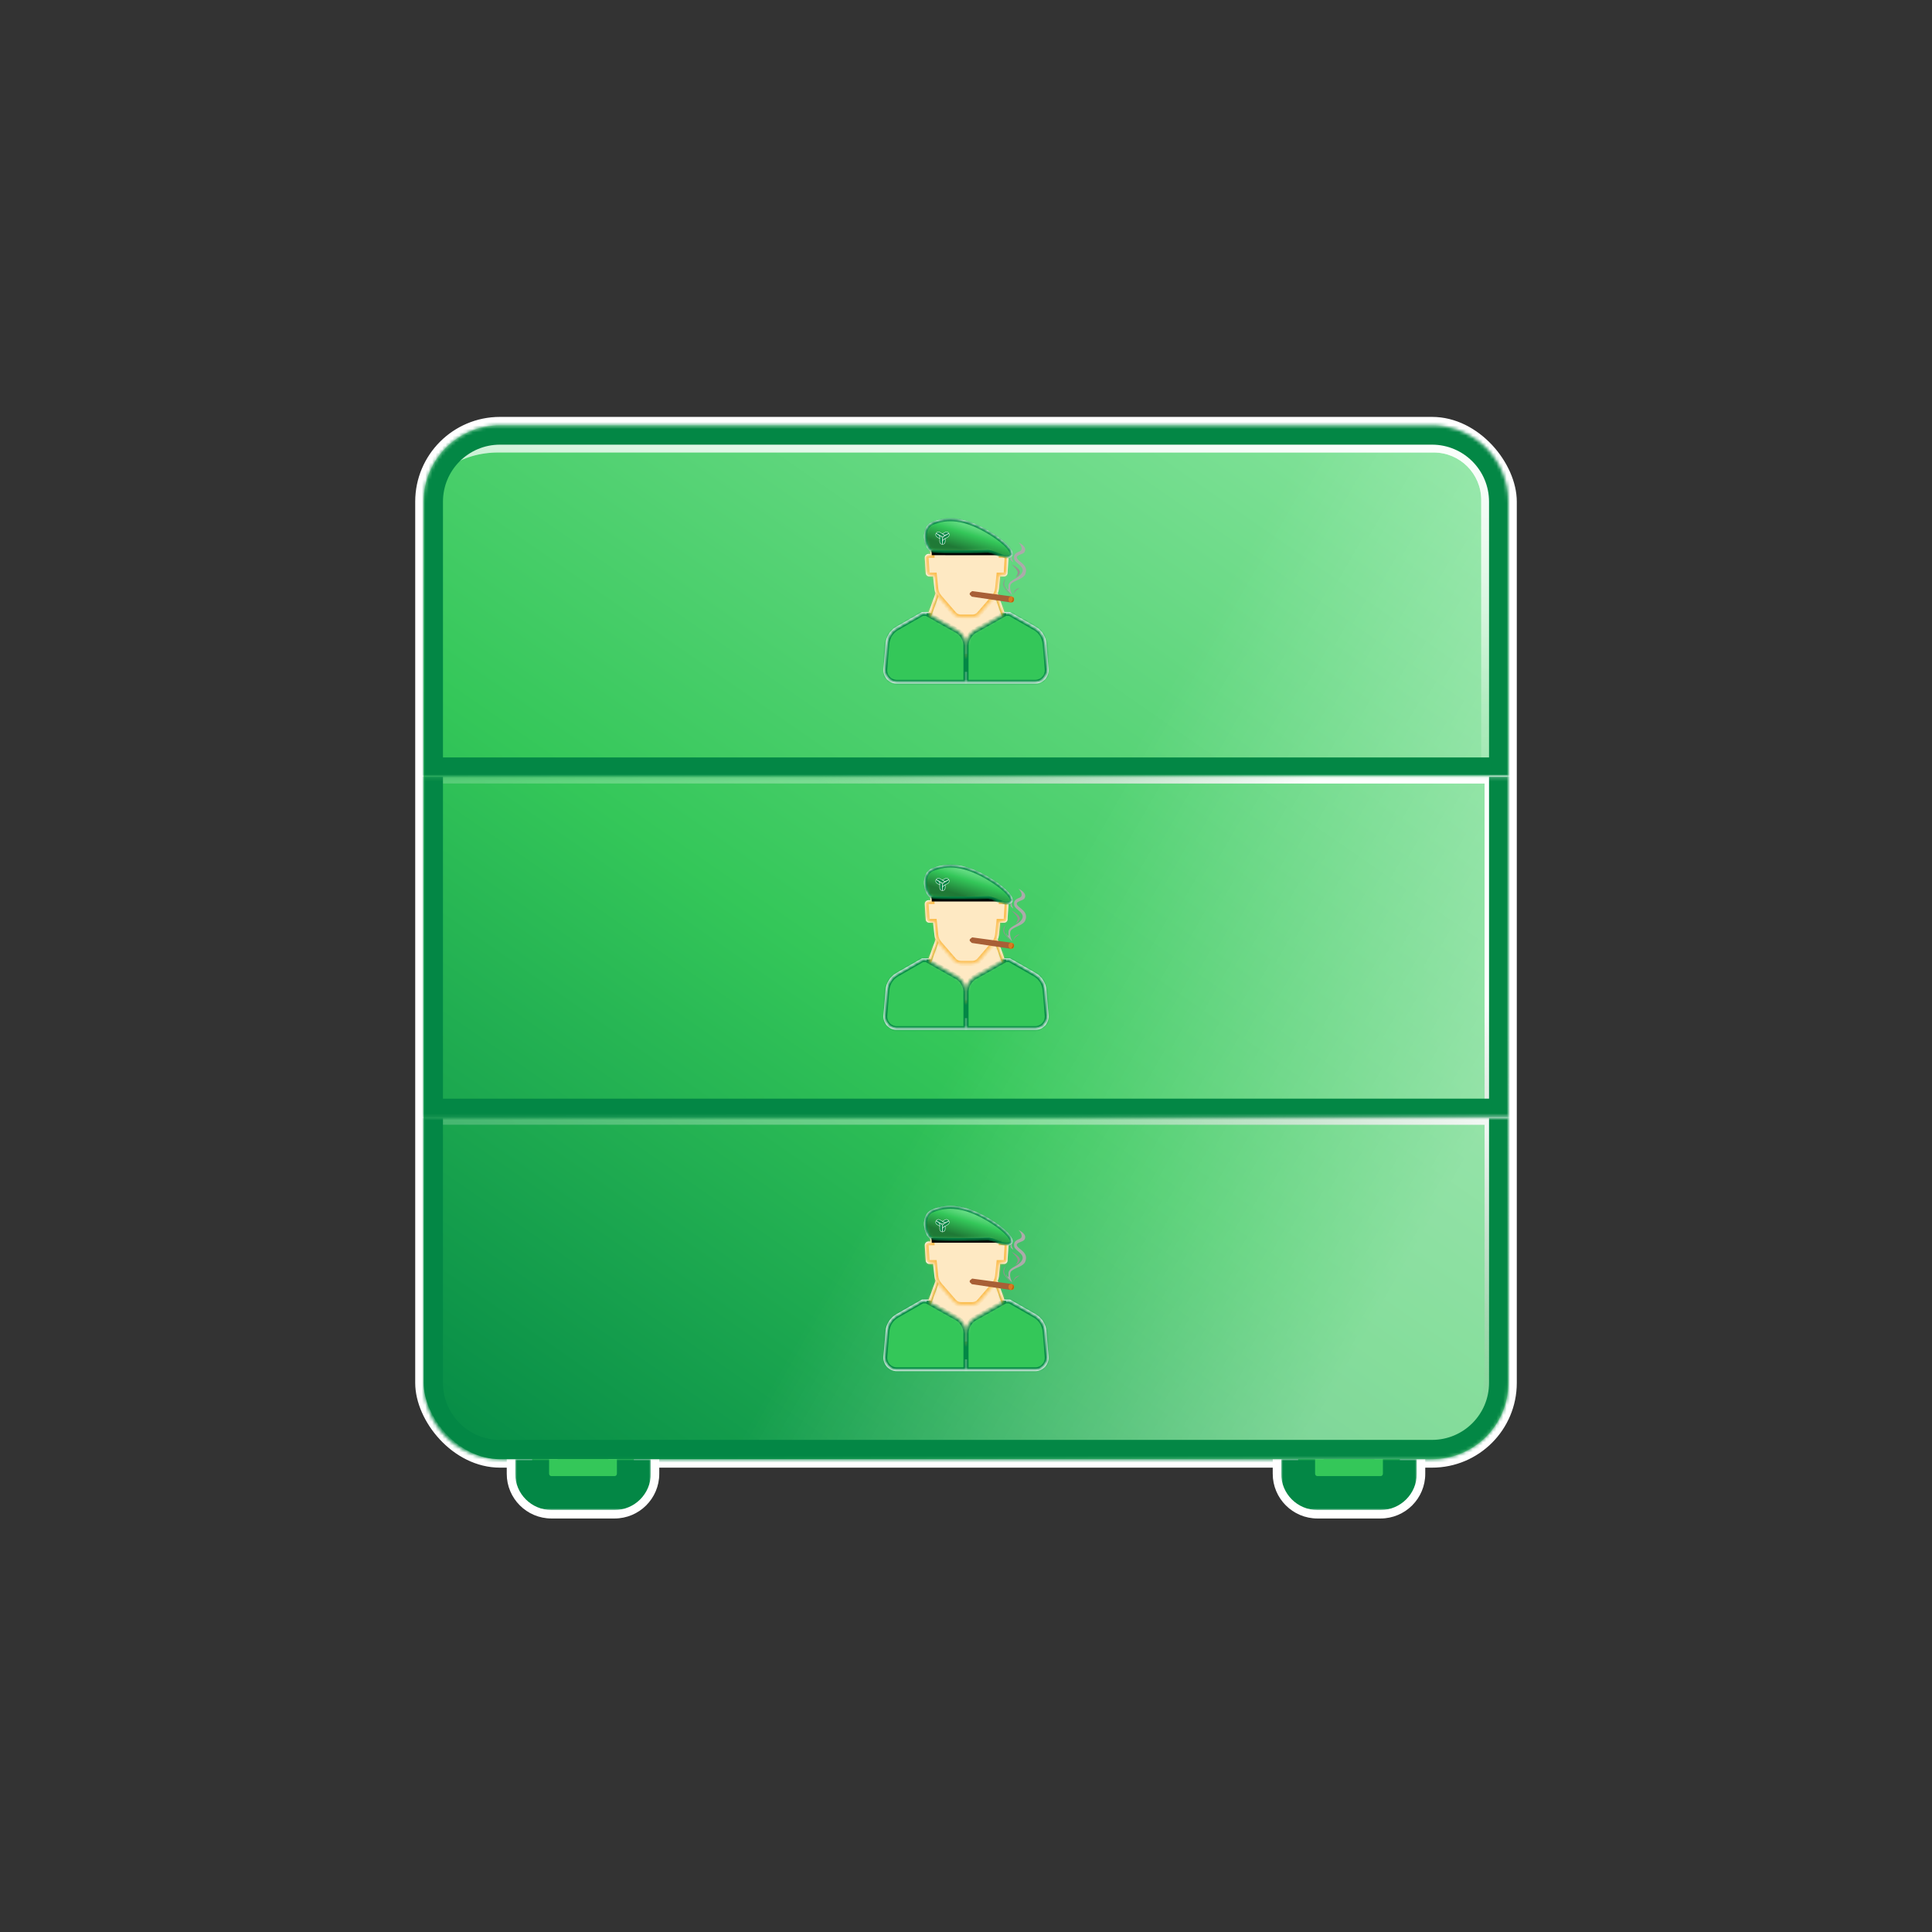 <svg width="570" height="570" viewBox="0 0 570 570" fill="none" xmlns="http://www.w3.org/2000/svg">
    <rect x="0" y="0" width="570" height="570" fill="#333333" stroke="none"/>
    <g clip-path="url(#clip0_4_24550)">
        <rect x="123.75" y="124.25" width="322.5" height="307.5" rx="23.75" fill="url(#paint0_linear_4_24550)" />
        <rect x="123.75" y="124.25" width="322.5" height="307.5" rx="23.75" fill="url(#paint1_linear_4_24550)"
            fill-opacity="0.4" />
        <rect x="123.75" y="124.25" width="322.5" height="307.5" rx="23.75" stroke="white" stroke-width="2.5" />
        <mask id="path-2-inside-1_4_24550" fill="white">
            <path
                d="M125 147.5C125 135.35 134.85 125.5 147 125.5H423C435.15 125.5 445 135.35 445 147.5V229.156H147C134.85 229.156 125 219.306 125 207.156V147.5Z" />
        </mask>
        <path
            d="M123 141.5C123 128.245 133.745 117.5 147 117.5H423C439.569 117.5 453 130.932 453 147.5H437C437 139.768 430.732 133.5 423 133.5H147C135.954 133.5 127 139.768 127 147.5L123 141.5ZM453 231.156H147C133.745 231.156 123 220.411 123 207.156H127C127 218.202 135.954 227.156 147 227.156H437L453 231.156ZM147 231.156C133.745 231.156 123 220.411 123 207.156V141.5C123 128.245 133.745 117.5 147 117.5V133.5C135.954 133.5 127 139.768 127 147.5V207.156C127 218.202 135.954 227.156 147 227.156V231.156ZM423 117.5C439.569 117.5 453 130.932 453 147.5V231.156L437 227.156V147.5C437 139.768 430.732 133.5 423 133.5V117.5Z"
            fill="url(#paint2_linear_4_24550)" mask="url(#path-2-inside-1_4_24550)" />
        <path
            d="M123 141.5C123 128.245 133.745 117.5 147 117.5H423C439.569 117.5 453 130.932 453 147.5H437C437 139.768 430.732 133.5 423 133.5H147C135.954 133.5 127 139.768 127 147.5L123 141.5ZM453 231.156H147C133.745 231.156 123 220.411 123 207.156H127C127 218.202 135.954 227.156 147 227.156H437L453 231.156ZM147 231.156C133.745 231.156 123 220.411 123 207.156V141.5C123 128.245 133.745 117.5 147 117.5V133.5C135.954 133.5 127 139.768 127 147.5V207.156C127 218.202 135.954 227.156 147 227.156V231.156ZM423 117.5C439.569 117.5 453 130.932 453 147.5V231.156L437 227.156V147.5C437 139.768 430.732 133.5 423 133.5V117.5Z"
            fill="url(#paint3_linear_4_24550)" fill-opacity="0.75" mask="url(#path-2-inside-1_4_24550)" />
        <mask id="path-4-inside-2_4_24550" fill="white">
            <path
                d="M125 148C125 135.574 135.074 125.5 147.5 125.5H422.5C434.926 125.5 445 135.574 445 148V229.156H125V148Z" />
        </mask>
        <path
            d="M445 229.156V234.845H450.689V229.156H445ZM125 229.156H119.311V234.845H125V229.156ZM147.5 131.189H422.5V119.811H147.5V131.189ZM439.311 148V229.156H450.689V148H439.311ZM445 223.467H125V234.845H445V223.467ZM130.689 229.156V148H119.311V229.156H130.689ZM422.5 131.189C431.785 131.189 439.311 138.716 439.311 148H450.689C450.689 132.432 438.068 119.811 422.5 119.811V131.189ZM147.5 119.811C131.932 119.811 119.311 132.432 119.311 148H130.689C130.689 138.716 138.215 131.189 147.5 131.189V119.811Z"
            fill="#038745" mask="url(#path-4-inside-2_4_24550)" />
        <mask id="path-6-outside-3_4_24550" maskUnits="userSpaceOnUse" x="260.011" y="152.326" width="50" height="50"
            fill="black">
            <rect fill="white" x="260.011" y="152.326" width="50" height="50" />
            <path fill-rule="evenodd" clip-rule="evenodd"
                d="M297.785 164.163C299.849 163.564 296.756 159.903 290.711 156.506C284.666 153.109 279.573 152.46 275.026 154.432C271.93 155.775 272.803 161.389 274.805 162.446L274.835 162.792L274.922 163.8L273.944 163.803C273.527 163.804 273.195 164.155 273.219 164.572L273.244 165.019L273.506 169.132C273.538 169.443 273.801 169.679 274.118 169.679H275.653L276.051 173.612C276.102 174.109 276.229 174.589 276.427 175.038L274.278 180.937H273.409V180.982C273.402 180.978 273.394 180.974 273.387 180.971C273.219 180.888 272.117 180.952 272.117 180.952L264.641 185.237C262.928 186.218 261.808 187.979 261.645 189.946L261.024 197.43C260.849 199.529 262.506 201.328 264.611 201.328H284.999V198.216H285.001V201.328H305.389C307.494 201.328 309.151 199.529 308.976 197.43L308.355 189.946C308.192 187.979 307.072 186.218 305.359 185.237L297.883 180.952C297.883 180.952 297.176 180.911 296.808 180.937H296.033L293.96 175.023C294.154 174.578 294.279 174.104 294.329 173.612L294.727 169.677H296.262C296.579 169.677 296.842 169.442 296.873 169.13L297.175 164.263C297.384 164.252 297.588 164.221 297.785 164.163Z" />
        </mask>
        <path
            d="M290.711 156.506L290.527 156.833L290.711 156.506ZM297.785 164.163L297.889 164.524H297.889L297.785 164.163ZM275.026 154.432L274.876 154.088H274.876L275.026 154.432ZM274.805 162.446L275.178 162.413L275.16 162.209L274.98 162.114L274.805 162.446ZM274.835 162.792L275.209 162.76L275.209 162.759L274.835 162.792ZM274.922 163.8L274.923 164.175L275.331 164.174L275.296 163.768L274.922 163.8ZM273.944 163.803L273.945 164.178H273.945L273.944 163.803ZM273.219 164.572L272.844 164.593L273.219 164.572ZM273.244 165.019L272.869 165.04L272.87 165.043L273.244 165.019ZM273.506 169.132L273.132 169.155L273.133 169.163L273.133 169.17L273.506 169.132ZM275.653 169.679L276.026 169.641L275.991 169.304H275.653V169.679ZM276.051 173.612L275.678 173.65L275.678 173.65L276.051 173.612ZM276.427 175.038L276.779 175.166L276.831 175.025L276.77 174.887L276.427 175.038ZM274.278 180.937V181.312H274.54L274.63 181.065L274.278 180.937ZM273.409 180.937V180.562H273.034V180.937H273.409ZM273.409 180.982L273.242 181.318L273.784 181.587V180.982H273.409ZM273.387 180.971L273.22 181.307L273.22 181.307L273.387 180.971ZM272.117 180.952L272.096 180.577L272.007 180.583L271.931 180.626L272.117 180.952ZM264.641 185.237L264.454 184.911H264.454L264.641 185.237ZM261.645 189.946L262.019 189.977H262.019L261.645 189.946ZM261.024 197.43L260.65 197.399L261.024 197.43ZM284.999 201.328V201.703H285.374V201.328H284.999ZM284.999 198.216V197.841H284.624V198.216H284.999ZM285.001 198.216H285.376V197.841H285.001V198.216ZM285.001 201.328H284.626V201.703H285.001V201.328ZM308.976 197.43L309.35 197.399L308.976 197.43ZM308.355 189.946L307.981 189.977V189.977L308.355 189.946ZM305.359 185.237L305.546 184.911L305.359 185.237ZM297.883 180.952L298.069 180.626L297.993 180.583L297.904 180.577L297.883 180.952ZM296.808 180.937V181.312H296.822L296.835 181.311L296.808 180.937ZM296.033 180.937L295.679 181.061L295.767 181.312H296.033V180.937ZM293.96 175.023L293.616 174.873L293.557 175.008L293.606 175.147L293.96 175.023ZM294.329 173.612L294.702 173.65L294.702 173.65L294.329 173.612ZM294.727 169.677V169.302H294.388L294.354 169.639L294.727 169.677ZM296.873 169.13L297.246 169.168L297.247 169.161L297.248 169.153L296.873 169.13ZM297.175 164.263L297.156 163.888L296.821 163.905L296.8 164.24L297.175 164.263ZM290.527 156.833C293.53 158.52 295.776 160.261 297.01 161.635C297.636 162.331 297.959 162.888 298.032 163.264C298.067 163.441 298.04 163.544 298.002 163.605C297.964 163.667 297.879 163.746 297.68 163.803L297.889 164.524C298.207 164.431 298.476 164.265 298.641 163.998C298.805 163.732 298.828 163.423 298.768 163.12C298.654 162.535 298.213 161.851 297.568 161.133C296.26 159.677 293.937 157.889 290.895 156.179L290.527 156.833ZM275.175 154.776C279.578 152.866 284.543 153.471 290.527 156.833L290.895 156.179C284.789 152.748 279.569 152.053 274.876 154.088L275.175 154.776ZM274.98 162.114C274.583 161.905 274.199 161.44 273.901 160.782C273.607 160.132 273.417 159.336 273.378 158.528C273.3 156.886 273.841 155.355 275.175 154.776L274.876 154.088C273.115 154.852 272.545 156.8 272.629 158.564C272.672 159.46 272.882 160.349 273.218 161.091C273.55 161.825 274.026 162.458 274.63 162.777L274.98 162.114ZM275.209 162.759L275.178 162.413L274.431 162.479L274.462 162.825L275.209 162.759ZM275.296 163.768L275.209 162.76L274.462 162.824L274.548 163.832L275.296 163.768ZM273.945 164.178L274.923 164.175L274.921 163.425L273.943 163.428L273.945 164.178ZM273.593 164.551C273.582 164.349 273.743 164.179 273.945 164.178L273.943 163.428C273.311 163.43 272.809 163.962 272.844 164.593L273.593 164.551ZM273.618 164.998L273.593 164.551L272.844 164.593L272.869 165.04L273.618 164.998ZM273.881 169.108L273.618 164.996L272.87 165.043L273.132 169.155L273.881 169.108ZM274.118 169.304C273.99 169.304 273.891 169.211 273.879 169.093L273.133 169.17C273.185 169.675 273.611 170.054 274.118 170.054V169.304ZM275.653 169.304H274.118V170.054H275.653V169.304ZM276.424 173.574L276.026 169.641L275.279 169.716L275.678 173.65L276.424 173.574ZM276.77 174.887C276.588 174.474 276.471 174.033 276.424 173.574L275.678 173.65C275.732 174.186 275.869 174.704 276.084 175.19L276.77 174.887ZM274.63 181.065L276.779 175.166L276.074 174.91L273.926 180.809L274.63 181.065ZM273.409 181.312H274.278V180.562H273.409V181.312ZM273.784 180.982V180.937H273.034V180.982H273.784ZM273.22 181.307C273.228 181.31 273.235 181.314 273.242 181.318L273.576 180.646C273.568 180.642 273.56 180.638 273.553 180.634L273.22 181.307ZM272.117 180.952C272.139 181.326 272.139 181.326 272.139 181.326C272.139 181.326 272.139 181.326 272.139 181.326C272.139 181.326 272.139 181.326 272.139 181.326C272.139 181.326 272.139 181.326 272.14 181.326C272.14 181.326 272.141 181.326 272.142 181.326C272.144 181.326 272.147 181.326 272.15 181.325C272.158 181.325 272.17 181.324 272.184 181.324C272.214 181.322 272.257 181.32 272.309 181.318C272.413 181.313 272.552 181.308 272.696 181.305C272.841 181.302 272.986 181.302 273.101 181.307C273.159 181.31 273.203 181.314 273.234 181.318C273.278 181.324 273.259 181.326 273.22 181.307L273.553 180.634C273.472 180.594 273.382 180.581 273.334 180.574C273.272 180.566 273.203 180.561 273.134 180.558C272.996 180.552 272.833 180.552 272.682 180.555C272.53 180.558 272.383 180.564 272.275 180.568C272.221 180.571 272.177 180.573 272.145 180.575C272.13 180.575 272.117 180.576 272.109 180.577C272.105 180.577 272.101 180.577 272.099 180.577C272.098 180.577 272.097 180.577 272.097 180.577C272.096 180.577 272.096 180.577 272.096 180.577C272.096 180.577 272.096 180.577 272.096 180.577C272.096 180.577 272.096 180.577 272.096 180.577C272.096 180.577 272.096 180.577 272.117 180.952ZM264.827 185.562L272.304 181.277L271.931 180.626L264.454 184.911L264.827 185.562ZM262.019 189.977C262.172 188.133 263.222 186.482 264.827 185.562L264.454 184.911C262.635 185.954 261.445 187.825 261.271 189.915L262.019 189.977ZM261.397 197.461L262.019 189.977L261.271 189.915L260.65 197.399L261.397 197.461ZM264.611 200.953C262.725 200.953 261.241 199.341 261.397 197.461L260.65 197.399C260.457 199.716 262.286 201.703 264.611 201.703V200.953ZM284.999 200.953H264.611V201.703H284.999V200.953ZM284.624 198.216V201.328H285.374V198.216H284.624ZM285.001 197.841H284.999V198.591H285.001V197.841ZM285.376 201.328V198.216H284.626V201.328H285.376ZM305.389 200.953H285.001V201.703H305.389V200.953ZM308.603 197.461C308.759 199.341 307.275 200.953 305.389 200.953V201.703C307.714 201.703 309.542 199.716 309.35 197.399L308.603 197.461ZM307.981 189.977L308.603 197.461L309.35 197.399L308.729 189.915L307.981 189.977ZM305.173 185.562C306.778 186.482 307.828 188.133 307.981 189.977L308.729 189.915C308.555 187.825 307.365 185.954 305.546 184.911L305.173 185.562ZM297.696 181.277L305.173 185.562L305.546 184.911L298.069 180.626L297.696 181.277ZM296.835 181.311C296.997 181.299 297.249 181.302 297.471 181.309C297.58 181.313 297.678 181.317 297.749 181.32C297.784 181.322 297.812 181.323 297.832 181.325C297.841 181.325 297.849 181.325 297.854 181.326C297.856 181.326 297.858 181.326 297.859 181.326C297.86 181.326 297.86 181.326 297.861 181.326C297.861 181.326 297.861 181.326 297.861 181.326C297.861 181.326 297.861 181.326 297.861 181.326C297.861 181.326 297.861 181.326 297.861 181.326C297.861 181.326 297.861 181.326 297.883 180.952C297.904 180.577 297.904 180.577 297.904 180.577C297.904 180.577 297.904 180.577 297.904 180.577C297.904 180.577 297.904 180.577 297.904 180.577C297.904 180.577 297.904 180.577 297.904 180.577C297.903 180.577 297.903 180.577 297.902 180.577C297.9 180.577 297.898 180.577 297.896 180.577C297.89 180.577 297.882 180.576 297.872 180.576C297.851 180.574 297.821 180.573 297.784 180.571C297.711 180.568 297.609 180.563 297.495 180.56C297.272 180.553 296.986 180.548 296.781 180.563L296.835 181.311ZM296.033 181.312H296.808V180.562H296.033V181.312ZM293.606 175.147L295.679 181.061L296.387 180.813L294.314 174.899L293.606 175.147ZM293.956 173.574C293.91 174.027 293.795 174.464 293.616 174.873L294.303 175.173C294.513 174.692 294.648 174.18 294.702 173.65L293.956 173.574ZM294.354 169.639L293.956 173.574L294.702 173.65L295.1 169.715L294.354 169.639ZM296.262 169.302H294.727V170.052H296.262V169.302ZM296.5 169.092C296.488 169.209 296.39 169.302 296.262 169.302V170.052C296.769 170.052 297.195 169.674 297.246 169.168L296.5 169.092ZM296.8 164.24L296.499 169.107L297.248 169.153L297.549 164.286L296.8 164.24ZM297.68 163.803C297.514 163.851 297.339 163.879 297.156 163.888L297.193 164.637C297.428 164.625 297.661 164.59 297.889 164.524L297.68 163.803Z"
            fill="white" mask="url(#path-6-outside-3_4_24550)" />
        <path d="M273.409 180.938H296.826V198.216H273.409V180.938Z" fill="#038745" />
        <mask id="path-9-inside-4_4_24550" fill="white">
            <path
                d="M293.921 174.914H276.472L273.459 183.184L276.472 193.727H294.174L296.82 183.184L293.921 174.914Z" />
        </mask>
        <path d="M293.921 174.914H276.472L273.459 183.184L276.472 193.727H294.174L296.82 183.184L293.921 174.914Z"
            fill="#FEE9C3" stroke="#FBBC4C" stroke-width="1.5" mask="url(#path-9-inside-4_4_24550)" />
        <mask id="path-10-inside-5_4_24550" fill="white">
            <path
                d="M297.883 180.952L305.359 185.237C307.071 186.218 308.192 187.979 308.355 189.946L308.976 197.43C309.151 199.529 307.494 201.328 305.389 201.328H285.001V190.631C285.001 190.631 284.829 187.278 288.229 185.687C291.204 184.05 295.092 181.822 296.119 181.232C296.281 181.139 296.446 181.054 296.613 180.971C296.781 180.888 297.883 180.952 297.883 180.952Z" />
        </mask>
        <path
            d="M297.883 180.952L305.359 185.237C307.071 186.218 308.192 187.979 308.355 189.946L308.976 197.43C309.151 199.529 307.494 201.328 305.389 201.328H285.001V190.631C285.001 190.631 284.829 187.278 288.229 185.687C291.204 184.05 295.092 181.822 296.119 181.232C296.281 181.139 296.446 181.054 296.613 180.971C296.781 180.888 297.883 180.952 297.883 180.952Z"
            fill="#34C759" stroke="#038745" stroke-width="1.5" stroke-miterlimit="10"
            mask="url(#path-10-inside-5_4_24550)" />
        <mask id="path-11-inside-6_4_24550" fill="white">
            <path
                d="M272.117 180.952L264.641 185.237C262.928 186.218 261.808 187.979 261.645 189.946L261.024 197.43C260.849 199.529 262.506 201.328 264.611 201.328H284.998V190.631C284.998 190.631 285.171 187.278 281.771 185.687C278.796 184.05 274.908 181.822 273.881 181.232C273.719 181.139 273.554 181.054 273.387 180.971C273.219 180.888 272.117 180.952 272.117 180.952Z" />
        </mask>
        <path
            d="M272.117 180.952L264.641 185.237C262.928 186.218 261.808 187.979 261.645 189.946L261.024 197.43C260.849 199.529 262.506 201.328 264.611 201.328H284.998V190.631C284.998 190.631 285.171 187.278 281.771 185.687C278.796 184.05 274.908 181.822 273.881 181.232C273.719 181.139 273.554 181.054 273.387 180.971C273.219 180.888 272.117 180.952 272.117 180.952Z"
            fill="#34C759" stroke="#038745" stroke-width="1.5" stroke-miterlimit="10"
            mask="url(#path-11-inside-6_4_24550)" />
        <mask id="path-12-inside-7_4_24550" fill="white">
            <path fill-rule="evenodd" clip-rule="evenodd"
                d="M274.786 162.222L274.925 163.8L273.945 163.803C273.527 163.804 273.196 164.155 273.22 164.572L273.245 165.019L273.507 169.131C273.539 169.443 273.801 169.678 274.119 169.678H275.653L276.052 173.612C276.15 174.582 276.54 175.486 277.182 176.225L281.445 181.143C281.96 181.737 282.708 182.077 283.497 182.077H286.884C287.675 182.077 288.423 181.737 288.936 181.143L293.199 176.225C293.841 175.486 294.231 174.582 294.33 173.612L294.728 169.677H296.263C296.58 169.677 296.842 169.441 296.874 169.13L297.18 164.194C297.193 163.985 297.026 163.808 296.817 163.807L295.466 163.805L295.607 162.196" />
        </mask>
        <path fill-rule="evenodd" clip-rule="evenodd"
            d="M274.786 162.222L274.925 163.8L273.945 163.803C273.527 163.804 273.196 164.155 273.22 164.572L273.245 165.019L273.507 169.131C273.539 169.443 273.801 169.678 274.119 169.678H275.653L276.052 173.612C276.15 174.582 276.54 175.486 277.182 176.225L281.445 181.143C281.96 181.737 282.708 182.077 283.497 182.077H286.884C287.675 182.077 288.423 181.737 288.936 181.143L293.199 176.225C293.841 175.486 294.231 174.582 294.33 173.612L294.728 169.677H296.263C296.58 169.677 296.842 169.441 296.874 169.13L297.18 164.194C297.193 163.985 297.026 163.808 296.817 163.807L295.466 163.805L295.607 162.196"
            fill="#FEE9C3" />
        <path
            d="M275.533 162.156C275.496 161.743 275.132 161.438 274.72 161.475C274.307 161.511 274.002 161.875 274.039 162.288L275.533 162.156ZM273.507 169.131L272.759 169.179L272.76 169.193L272.761 169.207L273.507 169.131ZM275.653 169.678L276.4 169.603L276.331 168.928H275.653V169.678ZM276.052 173.612L275.306 173.687L275.306 173.687L276.052 173.612ZM277.182 176.225L277.749 175.734L277.749 175.733L277.182 176.225ZM281.445 181.143L280.879 181.635L280.879 181.635L281.445 181.143ZM288.936 181.143L288.369 180.652L288.369 180.653L288.936 181.143ZM293.199 176.225L292.633 175.733L292.632 175.734L293.199 176.225ZM294.33 173.612L295.076 173.687L295.076 173.687L294.33 173.612ZM294.728 169.677V168.927H294.05L293.982 169.601L294.728 169.677ZM296.874 169.13L297.62 169.206L297.622 169.191L297.623 169.176L296.874 169.13ZM296.355 162.261C296.391 161.849 296.086 161.485 295.673 161.449C295.261 161.412 294.897 161.717 294.86 162.13L296.355 162.261ZM273.245 165.019L272.496 165.061L272.496 165.067L273.245 165.019ZM274.925 163.8L274.927 164.55L275.744 164.548L275.672 163.734L274.925 163.8ZM295.466 163.805L294.719 163.739L294.647 164.553L295.464 164.555L295.466 163.805ZM273.22 164.572L272.471 164.614L273.22 164.572ZM273.945 163.803L273.943 163.053L273.945 163.803ZM297.18 164.194L297.928 164.241L297.18 164.194ZM272.761 169.207C272.833 169.907 273.422 170.428 274.119 170.428V168.928C274.181 168.928 274.245 168.978 274.253 169.055L272.761 169.207ZM274.119 170.428H275.653V168.928H274.119V170.428ZM274.907 169.754L275.306 173.687L276.798 173.536L276.4 169.603L274.907 169.754ZM275.306 173.687C275.42 174.812 275.872 175.86 276.616 176.717L277.749 175.733C277.208 175.111 276.881 174.353 276.798 173.536L275.306 173.687ZM276.615 176.716L280.879 181.635L282.012 180.652L277.749 175.734L276.615 176.716ZM280.879 181.635C281.537 182.393 282.492 182.827 283.497 182.827V181.327C282.924 181.327 282.383 181.08 282.012 180.652L280.879 181.635ZM283.497 182.827H286.884V181.327H283.497V182.827ZM286.884 182.827C287.891 182.827 288.846 182.393 289.503 181.634L288.369 180.653C287.999 181.08 287.459 181.327 286.884 181.327V182.827ZM289.503 181.635L293.766 176.716L292.632 175.734L288.369 180.652L289.503 181.635ZM293.766 176.717C294.509 175.86 294.962 174.812 295.076 173.687L293.583 173.536C293.5 174.353 293.173 175.111 292.633 175.733L293.766 176.717ZM295.076 173.687L295.474 169.752L293.982 169.601L293.583 173.536L295.076 173.687ZM294.728 170.427H296.263V168.927H294.728V170.427ZM296.263 170.427C296.959 170.427 297.549 169.906 297.62 169.206L296.128 169.053C296.136 168.977 296.201 168.927 296.263 168.927V170.427ZM272.496 165.067L272.759 169.179L274.256 169.083L273.993 164.971L272.496 165.067ZM297.623 169.176L297.928 164.241L296.431 164.148L296.126 169.083L297.623 169.176ZM272.471 164.614L272.496 165.061L273.993 164.977L273.968 164.53L272.471 164.614ZM274.039 162.288L274.178 163.866L275.672 163.734L275.533 162.156L274.039 162.288ZM274.923 163.05L273.943 163.053L273.947 164.553L274.927 164.55L274.923 163.05ZM296.818 163.057L295.467 163.055L295.464 164.555L296.815 164.557L296.818 163.057ZM296.213 163.871L296.355 162.261L294.86 162.13L294.719 163.739L296.213 163.871ZM273.968 164.53C273.968 164.532 273.968 164.535 273.967 164.539C273.965 164.542 273.964 164.545 273.963 164.546C273.961 164.547 273.959 164.549 273.956 164.551C273.952 164.552 273.948 164.553 273.947 164.553L273.943 163.053C273.095 163.055 272.423 163.768 272.471 164.614L273.968 164.53ZM297.928 164.241C297.968 163.6 297.46 163.059 296.818 163.057L296.815 164.557C296.593 164.557 296.417 164.37 296.431 164.148L297.928 164.241Z"
            fill="#FBBC4C" mask="url(#path-12-inside-7_4_24550)" />
        <path d="M274.805 162.432H295.656L295.54 163.81L274.923 163.801L274.805 162.432Z" fill="black" />
        <mask id="path-15-inside-8_4_24550" fill="white">
            <path
                d="M290.712 156.506C296.757 159.903 299.85 163.564 297.786 164.163C295.721 164.762 292.895 162.556 291.203 162.681C289.511 162.806 277.541 162.994 275.244 162.597C272.947 162.201 271.712 155.869 275.027 154.432C279.574 152.459 284.667 153.109 290.712 156.506Z" />
        </mask>
        <path
            d="M290.712 156.506C296.757 159.903 299.85 163.564 297.786 164.163C295.721 164.762 292.895 162.556 291.203 162.681C289.511 162.806 277.541 162.994 275.244 162.597C272.947 162.201 271.712 155.869 275.027 154.432C279.574 152.459 284.667 153.109 290.712 156.506Z"
            fill="#34C759" stroke="#038745" stroke-width="0.9" mask="url(#path-15-inside-8_4_24550)" />
        <mask id="path-16-inside-9_4_24550" fill="white">
            <path
                d="M290.712 156.506C296.757 159.903 299.85 163.564 297.786 164.163C295.721 164.762 292.895 162.556 291.203 162.681C289.511 162.806 277.541 162.994 275.244 162.597C272.947 162.201 271.712 155.869 275.027 154.432C279.574 152.459 284.667 153.109 290.712 156.506Z" />
        </mask>
        <path
            d="M290.712 156.506C296.757 159.903 299.85 163.564 297.786 164.163C295.721 164.762 292.895 162.556 291.203 162.681C289.511 162.806 277.541 162.994 275.244 162.597C272.947 162.201 271.712 155.869 275.027 154.432C279.574 152.459 284.667 153.109 290.712 156.506Z"
            fill="url(#paint4_linear_4_24550)" fill-opacity="0.77" stroke="#038745" stroke-width="0.9"
            mask="url(#path-16-inside-9_4_24550)" />
        <path
            d="M276.886 157.811C277.108 157.939 277.244 158.176 277.244 158.432V159.81C277.244 159.821 277.245 159.832 277.245 159.842C277.261 160.257 277.595 160.591 278.013 160.613V158.875C278.013 158.619 277.876 158.382 277.654 158.254L276.886 157.811V157.811Z"
            fill="#038745" stroke="white" stroke-width="0.115" />
        <path
            d="M279.183 157.735C278.961 157.863 278.687 157.863 278.465 157.735L278.055 157.499L277.271 157.046C277.262 157.041 277.253 157.035 277.244 157.031C276.876 156.837 276.42 156.959 276.192 157.31L277.697 158.179C277.919 158.307 278.192 158.307 278.414 158.179L279.182 157.735H279.183Z"
            fill="#038745" stroke="white" stroke-width="0.115" />
        <path
            d="M278.1 159.763C278.1 159.506 278.237 159.27 278.459 159.142L278.869 158.905L279.653 158.452C279.662 158.447 279.671 158.441 279.68 158.436C280.031 158.215 280.153 157.758 279.963 157.386L278.459 158.254C278.237 158.382 278.1 158.619 278.1 158.875V159.763V159.763Z"
            fill="#038745" stroke="white" stroke-width="0.115" />
        <path
            d="M279.182 157.735L279.919 157.31C279.691 156.959 279.234 156.837 278.867 157.031C278.858 157.035 278.849 157.04 278.84 157.046L278.055 157.498L278.465 157.735C278.687 157.863 278.96 157.863 279.182 157.735Z"
            fill="#038745" stroke="white" stroke-width="0.115" />
        <path
            d="M278.1 159.762V160.612C278.518 160.59 278.852 160.256 278.868 159.842C278.868 159.831 278.869 159.821 278.869 159.81V158.904L278.459 159.141C278.237 159.269 278.1 159.506 278.1 159.762Z"
            fill="#038745" stroke="white" stroke-width="0.115" />
        <path
            d="M276.886 157.811L276.15 157.386C275.96 157.758 276.082 158.215 276.433 158.436C276.442 158.442 276.451 158.447 276.46 158.452L277.244 158.905V158.432C277.244 158.176 277.108 157.939 276.886 157.811H276.886Z"
            fill="#038745" stroke="white" stroke-width="0.115" />
        <path
            d="M286.885 174.4C287.031 174.419 298.473 175.969 298.473 175.969L298.267 177.757L286.809 176.05C286.619 176.03 286.599 175.912 286.44 175.741C286.293 175.583 286.071 175.548 286.081 175.229C286.094 174.818 286.326 174.793 286.506 174.654C286.646 174.546 286.738 174.38 286.885 174.4Z"
            fill="#A85F36" />
        <ellipse cx="298.372" cy="176.863" rx="0.83" ry="0.902" fill="#D87B22" />
        <path
            d="M299.127 176.9C299.127 177.341 298.812 177.681 298.459 177.681C298.106 177.681 298.803 177.235 298.803 176.793C298.803 176.352 298.591 176.274 298.794 176.26C298.967 176.267 299.127 176.458 299.127 176.9Z"
            fill="#BA610B" />
        <path
            d="M300.246 168.943C300.219 169.654 299.776 170.15 299.557 170.309C299.953 170.209 300.779 169.785 300.912 168.887C301.045 167.99 299.302 166.907 298.414 166.478C298.414 166.478 300.279 168.055 300.246 168.943Z"
            fill="#959291" />
        <path
            d="M296.893 173.1C296.847 173.867 298.068 175.06 298.684 175.561C298.235 174.892 297.516 172.815 298.52 172.047C299.806 171.063 301.945 170.739 302.482 169.388C303.585 166.611 300.461 165.82 300.022 164.63C299.675 163.691 301.793 163.642 302.253 162.88C303.241 161.241 300.494 160.048 300.494 160.048C301.116 160.651 302.113 162.2 300.735 162.711C299.148 163.299 299.143 164.014 299.193 164.747C299.301 166.34 303.21 167.228 301.118 169.545C299.808 170.995 297.372 171.253 297.525 173.055C297.673 174.783 297.013 173.516 296.893 173.1Z"
            fill="#ACAAAA" />
        <path
            d="M298.582 165.092C298.428 164.69 298.507 164.427 298.524 164.049C298.358 164.224 298.053 164.564 298.188 165.119C298.232 165.297 298.604 165.622 298.854 165.824C298.896 165.858 298.953 165.805 298.925 165.76C298.816 165.582 298.674 165.332 298.582 165.092Z"
            fill="#ACAAAA" />
        <path
            d="M299.847 174.162C299.253 174.575 299.06 175.21 299 175.473C299 174.866 299.37 174.262 299.574 174.063C299.945 173.701 300.46 173.572 300.892 173.409C300.816 173.49 300.441 173.749 299.847 174.162Z"
            fill="#959291" />
        <path
            d="M296.211 173.161C295.635 172.183 296.317 171.067 296.73 170.631C296.456 171.191 296.006 172.129 296.376 172.991C296.625 173.571 297.678 174.838 298.181 175.444L298.204 175.472C297.78 175.109 296.787 174.139 296.211 173.161Z"
            fill="#959291" />
        <mask id="path-31-inside-10_4_24550" fill="white">
            <path d="M125 229.156H445V329.828H125V229.156Z" />
        </mask>
        <path
            d="M125 229.156V227.156H123V229.156H125ZM445 229.156H452V227.156H445V229.156ZM445 329.828V331.828H452V329.828H445ZM125 329.828H123V331.828H125V329.828ZM125 231.156H445V227.156H125V231.156ZM438 229.156V329.828H452V229.156H438ZM445 327.828H125V331.828H445V327.828ZM127 329.828V229.156H123V329.828H127Z"
            fill="url(#paint5_linear_4_24550)" mask="url(#path-31-inside-10_4_24550)" />
        <path
            d="M125 229.156V227.156H123V229.156H125ZM445 229.156H452V227.156H445V229.156ZM445 329.828V331.828H452V329.828H445ZM125 329.828H123V331.828H125V329.828ZM125 231.156H445V227.156H125V231.156ZM438 229.156V329.828H452V229.156H438ZM445 327.828H125V331.828H445V327.828ZM127 329.828V229.156H123V329.828H127Z"
            fill="url(#paint6_linear_4_24550)" fill-opacity="0.5" mask="url(#path-31-inside-10_4_24550)" />
        <mask id="path-33-inside-11_4_24550" fill="white">
            <path d="M125 229.156H445V329.828H125V229.156Z" />
        </mask>
        <path
            d="M445 329.828V335.517H450.689V329.828H445ZM125 329.828H119.311V335.517H125V329.828ZM439.311 229.156V329.828H450.689V229.156H439.311ZM445 324.139H125V335.517H445V324.139ZM130.689 329.828V229.156H119.311V329.828H130.689Z"
            fill="#038745" mask="url(#path-33-inside-11_4_24550)" />
        <mask id="path-35-outside-12_4_24550" maskUnits="userSpaceOnUse" x="260.011" y="254.49" width="50" height="50"
            fill="black">
            <rect fill="white" x="260.011" y="254.49" width="50" height="50" />
            <path fill-rule="evenodd" clip-rule="evenodd"
                d="M297.785 266.327C299.849 265.728 296.756 262.067 290.711 258.67C284.666 255.273 279.573 254.623 275.026 256.596C271.93 257.939 272.803 263.553 274.805 264.609L274.835 264.956L274.922 265.964L273.944 265.967C273.527 265.968 273.195 266.319 273.219 266.736L273.244 267.183L273.506 271.295C273.538 271.607 273.801 271.842 274.118 271.842H275.653L276.051 275.776C276.102 276.273 276.229 276.753 276.427 277.202L274.278 283.101H273.409V283.146C273.402 283.142 273.394 283.138 273.387 283.134C273.219 283.052 272.117 283.116 272.117 283.116L264.641 287.401C262.928 288.382 261.808 290.143 261.645 292.11L261.024 299.594C260.849 301.693 262.506 303.492 264.611 303.492H284.999V300.38H285.001V303.492H305.389C307.494 303.492 309.151 301.693 308.976 299.594L308.355 292.11C308.192 290.143 307.072 288.382 305.359 287.401L297.883 283.116C297.883 283.116 297.176 283.075 296.808 283.101H296.033L293.96 277.187C294.154 276.742 294.279 276.268 294.329 275.776L294.727 271.841H296.262C296.579 271.841 296.842 271.606 296.873 271.294L297.175 266.427C297.384 266.416 297.588 266.384 297.785 266.327Z" />
        </mask>
        <path
            d="M290.711 258.67L290.527 258.997L290.711 258.67ZM297.785 266.327L297.889 266.687H297.889L297.785 266.327ZM275.026 256.596L274.876 256.252H274.876L275.026 256.596ZM274.805 264.609L275.178 264.576L275.16 264.373L274.98 264.278L274.805 264.609ZM274.835 264.956L275.209 264.923L275.209 264.923L274.835 264.956ZM274.922 265.964L274.923 266.339L275.331 266.338L275.296 265.932L274.922 265.964ZM273.944 265.967L273.945 266.342H273.945L273.944 265.967ZM273.219 266.736L272.844 266.757L273.219 266.736ZM273.244 267.183L272.869 267.204L272.87 267.207L273.244 267.183ZM273.506 271.295L273.132 271.319L273.133 271.326L273.133 271.333L273.506 271.295ZM275.653 271.842L276.026 271.805L275.991 271.467H275.653V271.842ZM276.051 275.776L275.678 275.814L275.678 275.814L276.051 275.776ZM276.427 277.202L276.779 277.33L276.831 277.188L276.77 277.05L276.427 277.202ZM274.278 283.101V283.476H274.54L274.63 283.229L274.278 283.101ZM273.409 283.101V282.726H273.034V283.101H273.409ZM273.409 283.146L273.242 283.481L273.784 283.75V283.146H273.409ZM273.387 283.134L273.22 283.471L273.22 283.471L273.387 283.134ZM272.117 283.116L272.096 282.741L272.007 282.746L271.931 282.79L272.117 283.116ZM264.641 287.401L264.454 287.075H264.454L264.641 287.401ZM261.645 292.11L262.019 292.141H262.019L261.645 292.11ZM261.024 299.594L260.65 299.563L261.024 299.594ZM284.999 303.492V303.867H285.374V303.492H284.999ZM284.999 300.38V300.005H284.624V300.38H284.999ZM285.001 300.38H285.376V300.005H285.001V300.38ZM285.001 303.492H284.626V303.867H285.001V303.492ZM308.976 299.594L309.35 299.563L308.976 299.594ZM308.355 292.11L307.981 292.141V292.141L308.355 292.11ZM305.359 287.401L305.546 287.075L305.359 287.401ZM297.883 283.116L298.069 282.79L297.993 282.746L297.904 282.741L297.883 283.116ZM296.808 283.101V283.476H296.822L296.835 283.475L296.808 283.101ZM296.033 283.101L295.679 283.225L295.767 283.476H296.033V283.101ZM293.96 277.187L293.616 277.036L293.557 277.172L293.606 277.311L293.96 277.187ZM294.329 275.776L294.702 275.814L294.702 275.813L294.329 275.776ZM294.727 271.841V271.466H294.388L294.354 271.803L294.727 271.841ZM296.873 271.294L297.246 271.332L297.247 271.325L297.248 271.317L296.873 271.294ZM297.175 266.427L297.156 266.052L296.821 266.069L296.8 266.403L297.175 266.427ZM290.527 258.997C293.53 260.684 295.776 262.425 297.01 263.798C297.636 264.495 297.959 265.052 298.032 265.428C298.067 265.605 298.04 265.707 298.002 265.769C297.964 265.831 297.879 265.909 297.68 265.967L297.889 266.687C298.207 266.595 298.476 266.429 298.641 266.162C298.805 265.895 298.828 265.587 298.768 265.284C298.654 264.699 298.213 264.015 297.568 263.297C296.26 261.841 293.937 260.053 290.895 258.343L290.527 258.997ZM275.175 256.94C279.578 255.03 284.543 255.634 290.527 258.997L290.895 258.343C284.789 254.912 279.569 254.217 274.876 256.252L275.175 256.94ZM274.98 264.278C274.583 264.068 274.199 263.604 273.901 262.946C273.607 262.296 273.417 261.5 273.378 260.692C273.3 259.05 273.841 257.519 275.175 256.94L274.876 256.252C273.115 257.016 272.545 258.964 272.629 260.728C272.672 261.624 272.882 262.513 273.218 263.255C273.55 263.989 274.026 264.622 274.63 264.941L274.98 264.278ZM275.209 264.923L275.178 264.576L274.431 264.642L274.462 264.989L275.209 264.923ZM275.296 265.932L275.209 264.923L274.462 264.988L274.548 265.996L275.296 265.932ZM273.945 266.342L274.923 266.339L274.921 265.589L273.943 265.592L273.945 266.342ZM273.593 266.715C273.582 266.513 273.743 266.342 273.945 266.342L273.943 265.592C273.311 265.594 272.809 266.126 272.844 266.757L273.593 266.715ZM273.618 267.162L273.593 266.715L272.844 266.757L272.869 267.204L273.618 267.162ZM273.881 271.271L273.618 267.159L272.87 267.207L273.132 271.319L273.881 271.271ZM274.118 271.467C273.99 271.467 273.891 271.375 273.879 271.257L273.133 271.333C273.185 271.839 273.611 272.217 274.118 272.217V271.467ZM275.653 271.467H274.118V272.217H275.653V271.467ZM276.424 275.738L276.026 271.805L275.279 271.88L275.678 275.814L276.424 275.738ZM276.77 277.05C276.588 276.638 276.471 276.196 276.424 275.738L275.678 275.814C275.732 276.35 275.869 276.868 276.084 277.353L276.77 277.05ZM274.63 283.229L276.779 277.33L276.074 277.074L273.926 282.972L274.63 283.229ZM273.409 283.476H274.278V282.726H273.409V283.476ZM273.784 283.146V283.101H273.034V283.146H273.784ZM273.22 283.471C273.228 283.474 273.235 283.478 273.242 283.481L273.576 282.81C273.568 282.806 273.56 282.802 273.553 282.798L273.22 283.471ZM272.117 283.116C272.139 283.49 272.139 283.49 272.139 283.49C272.139 283.49 272.139 283.49 272.139 283.49C272.139 283.49 272.139 283.49 272.139 283.49C272.139 283.49 272.139 283.49 272.14 283.49C272.14 283.49 272.141 283.49 272.142 283.49C272.144 283.49 272.147 283.49 272.15 283.489C272.158 283.489 272.17 283.488 272.184 283.487C272.214 283.486 272.257 283.484 272.309 283.481C272.413 283.477 272.552 283.472 272.696 283.469C272.841 283.466 272.986 283.466 273.101 283.471C273.159 283.474 273.203 283.477 273.234 283.482C273.278 283.487 273.259 283.49 273.22 283.471L273.553 282.798C273.472 282.758 273.382 282.745 273.334 282.738C273.272 282.73 273.203 282.725 273.134 282.722C272.996 282.716 272.833 282.716 272.682 282.719C272.53 282.722 272.383 282.727 272.275 282.732C272.221 282.735 272.177 282.737 272.145 282.738C272.13 282.739 272.117 282.74 272.109 282.74C272.105 282.741 272.101 282.741 272.099 282.741C272.098 282.741 272.097 282.741 272.097 282.741C272.096 282.741 272.096 282.741 272.096 282.741C272.096 282.741 272.096 282.741 272.096 282.741C272.096 282.741 272.096 282.741 272.096 282.741C272.096 282.741 272.096 282.741 272.117 283.116ZM264.827 287.726L272.304 283.441L271.931 282.79L264.454 287.075L264.827 287.726ZM262.019 292.141C262.172 290.297 263.222 288.646 264.827 287.726L264.454 287.075C262.635 288.118 261.445 289.989 261.271 292.079L262.019 292.141ZM261.397 299.625L262.019 292.141L261.271 292.079L260.65 299.563L261.397 299.625ZM264.611 303.117C262.725 303.117 261.241 301.505 261.397 299.625L260.65 299.563C260.457 301.88 262.286 303.867 264.611 303.867V303.117ZM284.999 303.117H264.611V303.867H284.999V303.117ZM284.624 300.38V303.492H285.374V300.38H284.624ZM285.001 300.005H284.999V300.755H285.001V300.005ZM285.376 303.492V300.38H284.626V303.492H285.376ZM305.389 303.117H285.001V303.867H305.389V303.117ZM308.603 299.625C308.759 301.505 307.275 303.117 305.389 303.117V303.867C307.714 303.867 309.542 301.88 309.35 299.563L308.603 299.625ZM307.981 292.141L308.603 299.625L309.35 299.563L308.729 292.079L307.981 292.141ZM305.173 287.726C306.778 288.646 307.828 290.297 307.981 292.141L308.729 292.079C308.555 289.989 307.365 288.118 305.546 287.075L305.173 287.726ZM297.696 283.441L305.173 287.726L305.546 287.075L298.069 282.79L297.696 283.441ZM296.835 283.475C296.997 283.463 297.249 283.466 297.471 283.473C297.58 283.477 297.678 283.481 297.749 283.484C297.784 283.486 297.812 283.487 297.832 283.488C297.841 283.489 297.849 283.489 297.854 283.49C297.856 283.49 297.858 283.49 297.859 283.49C297.86 283.49 297.86 283.49 297.861 283.49C297.861 283.49 297.861 283.49 297.861 283.49C297.861 283.49 297.861 283.49 297.861 283.49C297.861 283.49 297.861 283.49 297.861 283.49C297.861 283.49 297.861 283.49 297.883 283.116C297.904 282.741 297.904 282.741 297.904 282.741C297.904 282.741 297.904 282.741 297.904 282.741C297.904 282.741 297.904 282.741 297.904 282.741C297.904 282.741 297.904 282.741 297.904 282.741C297.903 282.741 297.903 282.741 297.902 282.741C297.9 282.741 297.898 282.741 297.896 282.741C297.89 282.74 297.882 282.74 297.872 282.739C297.851 282.738 297.821 282.737 297.784 282.735C297.711 282.731 297.609 282.727 297.495 282.724C297.272 282.717 296.986 282.712 296.781 282.727L296.835 283.475ZM296.033 283.476H296.808V282.726H296.033V283.476ZM293.606 277.311L295.679 283.225L296.387 282.977L294.314 277.063L293.606 277.311ZM293.956 275.738C293.91 276.191 293.795 276.628 293.616 277.036L294.303 277.337C294.513 276.856 294.648 276.344 294.702 275.814L293.956 275.738ZM294.354 271.803L293.956 275.738L294.702 275.813L295.1 271.879L294.354 271.803ZM296.262 271.466H294.727V272.216H296.262V271.466ZM296.5 271.256C296.488 271.373 296.39 271.466 296.262 271.466V272.216C296.769 272.216 297.195 271.838 297.246 271.332L296.5 271.256ZM296.8 266.403L296.499 271.271L297.248 271.317L297.549 266.45L296.8 266.403ZM297.68 265.967C297.514 266.015 297.339 266.043 297.156 266.052L297.193 266.801C297.428 266.789 297.661 266.754 297.889 266.687L297.68 265.967Z"
            fill="white" mask="url(#path-35-outside-12_4_24550)" />
        <path d="M273.409 283.101H296.826V300.38H273.409V283.101Z" fill="#038745" />
        <mask id="path-38-inside-13_4_24550" fill="white">
            <path
                d="M293.921 277.078H276.472L273.459 285.348L276.472 295.891H294.174L296.82 285.348L293.921 277.078Z" />
        </mask>
        <path d="M293.921 277.078H276.472L273.459 285.348L276.472 295.891H294.174L296.82 285.348L293.921 277.078Z"
            fill="#FEE9C3" stroke="#FBBC4C" stroke-width="1.5" mask="url(#path-38-inside-13_4_24550)" />
        <mask id="path-39-inside-14_4_24550" fill="white">
            <path
                d="M297.883 283.116L305.359 287.401C307.071 288.382 308.192 290.143 308.355 292.11L308.976 299.594C309.151 301.693 307.494 303.492 305.389 303.492H285.001V292.795C285.001 292.795 284.829 289.442 288.229 287.851C291.204 286.214 295.092 283.986 296.119 283.396C296.281 283.303 296.446 283.217 296.613 283.134C296.781 283.052 297.883 283.116 297.883 283.116Z" />
        </mask>
        <path
            d="M297.883 283.116L305.359 287.401C307.071 288.382 308.192 290.143 308.355 292.11L308.976 299.594C309.151 301.693 307.494 303.492 305.389 303.492H285.001V292.795C285.001 292.795 284.829 289.442 288.229 287.851C291.204 286.214 295.092 283.986 296.119 283.396C296.281 283.303 296.446 283.217 296.613 283.134C296.781 283.052 297.883 283.116 297.883 283.116Z"
            fill="#34C759" stroke="#038745" stroke-width="1.5" stroke-miterlimit="10"
            mask="url(#path-39-inside-14_4_24550)" />
        <mask id="path-40-inside-15_4_24550" fill="white">
            <path
                d="M272.117 283.116L264.641 287.401C262.928 288.382 261.808 290.143 261.645 292.11L261.024 299.594C260.849 301.693 262.506 303.492 264.611 303.492H284.998V292.795C284.998 292.795 285.171 289.442 281.771 287.851C278.796 286.214 274.908 283.986 273.881 283.396C273.719 283.303 273.554 283.217 273.387 283.134C273.219 283.052 272.117 283.116 272.117 283.116Z" />
        </mask>
        <path
            d="M272.117 283.116L264.641 287.401C262.928 288.382 261.808 290.143 261.645 292.11L261.024 299.594C260.849 301.693 262.506 303.492 264.611 303.492H284.998V292.795C284.998 292.795 285.171 289.442 281.771 287.851C278.796 286.214 274.908 283.986 273.881 283.396C273.719 283.303 273.554 283.217 273.387 283.134C273.219 283.052 272.117 283.116 272.117 283.116Z"
            fill="#34C759" stroke="#038745" stroke-width="1.5" stroke-miterlimit="10"
            mask="url(#path-40-inside-15_4_24550)" />
        <mask id="path-41-inside-16_4_24550" fill="white">
            <path fill-rule="evenodd" clip-rule="evenodd"
                d="M274.786 264.386L274.925 265.964L273.945 265.967C273.527 265.968 273.196 266.319 273.22 266.736L273.245 267.183L273.507 271.295C273.539 271.607 273.801 271.842 274.119 271.842H275.653L276.052 275.775C276.15 276.746 276.54 277.649 277.182 278.389L281.445 283.307C281.96 283.9 282.708 284.241 283.497 284.241H286.884C287.675 284.241 288.423 283.9 288.936 283.307L293.199 278.389C293.841 277.649 294.231 276.746 294.33 275.775L294.728 271.841H296.263C296.58 271.841 296.842 271.605 296.874 271.294L297.18 266.358C297.193 266.149 297.026 265.972 296.817 265.971L295.466 265.969L295.607 264.36" />
        </mask>
        <path fill-rule="evenodd" clip-rule="evenodd"
            d="M274.786 264.386L274.925 265.964L273.945 265.967C273.527 265.968 273.196 266.319 273.22 266.736L273.245 267.183L273.507 271.295C273.539 271.607 273.801 271.842 274.119 271.842H275.653L276.052 275.775C276.15 276.746 276.54 277.649 277.182 278.389L281.445 283.307C281.96 283.9 282.708 284.241 283.497 284.241H286.884C287.675 284.241 288.423 283.9 288.936 283.307L293.199 278.389C293.841 277.649 294.231 276.746 294.33 275.775L294.728 271.841H296.263C296.58 271.841 296.842 271.605 296.874 271.294L297.18 266.358C297.193 266.149 297.026 265.972 296.817 265.971L295.466 265.969L295.607 264.36"
            fill="#FEE9C3" />
        <path
            d="M275.533 264.32C275.496 263.907 275.132 263.602 274.72 263.639C274.307 263.675 274.002 264.039 274.039 264.452L275.533 264.32ZM273.507 271.295L272.759 271.343L272.76 271.357L272.761 271.371L273.507 271.295ZM275.653 271.842L276.4 271.766L276.331 271.092H275.653V271.842ZM276.052 275.775L275.306 275.851L275.306 275.851L276.052 275.775ZM277.182 278.389L277.749 277.898L277.749 277.897L277.182 278.389ZM281.445 283.307L280.879 283.799L280.879 283.799L281.445 283.307ZM288.936 283.307L288.369 282.816L288.369 282.817L288.936 283.307ZM293.199 278.389L292.633 277.897L292.632 277.898L293.199 278.389ZM294.33 275.775L295.076 275.851L295.076 275.851L294.33 275.775ZM294.728 271.841V271.091H294.05L293.982 271.765L294.728 271.841ZM296.874 271.294L297.62 271.37L297.622 271.355L297.623 271.34L296.874 271.294ZM296.355 264.425C296.391 264.013 296.086 263.649 295.673 263.612C295.261 263.576 294.897 263.881 294.86 264.294L296.355 264.425ZM273.245 267.183L272.496 267.225L272.496 267.231L273.245 267.183ZM274.925 265.964L274.927 266.714L275.744 266.711L275.672 265.898L274.925 265.964ZM295.466 265.969L294.719 265.903L294.647 266.717L295.464 266.719L295.466 265.969ZM273.22 266.736L272.471 266.778L273.22 266.736ZM273.945 265.967L273.943 265.217L273.945 265.967ZM297.18 266.358L297.928 266.404L297.18 266.358ZM272.761 271.371C272.833 272.071 273.422 272.592 274.119 272.592V271.092C274.181 271.092 274.245 271.142 274.253 271.219L272.761 271.371ZM274.119 272.592H275.653V271.092H274.119V272.592ZM274.907 271.918L275.306 275.851L276.798 275.7L276.4 271.766L274.907 271.918ZM275.306 275.851C275.42 276.976 275.872 278.024 276.616 278.881L277.749 277.897C277.208 277.275 276.881 276.517 276.798 275.7L275.306 275.851ZM276.615 278.88L280.879 283.799L282.012 282.816L277.749 277.898L276.615 278.88ZM280.879 283.799C281.537 284.557 282.492 284.991 283.497 284.991V283.491C282.924 283.491 282.383 283.244 282.012 282.816L280.879 283.799ZM283.497 284.991H286.884V283.491H283.497V284.991ZM286.884 284.991C287.891 284.991 288.846 284.557 289.503 283.798L288.369 282.817C287.999 283.243 287.459 283.491 286.884 283.491V284.991ZM289.503 283.799L293.766 278.88L292.632 277.898L288.369 282.816L289.503 283.799ZM293.766 278.881C294.509 278.024 294.962 276.976 295.076 275.851L293.583 275.7C293.5 276.517 293.173 277.275 292.633 277.897L293.766 278.881ZM295.076 275.851L295.474 271.916L293.982 271.765L293.583 275.7L295.076 275.851ZM294.728 272.591H296.263V271.091H294.728V272.591ZM296.263 272.591C296.959 272.591 297.549 272.07 297.62 271.37L296.128 271.217C296.136 271.141 296.201 271.091 296.263 271.091V272.591ZM272.496 267.231L272.759 271.343L274.256 271.247L273.993 267.135L272.496 267.231ZM297.623 271.34L297.928 266.404L296.431 266.312L296.126 271.247L297.623 271.34ZM272.471 266.778L272.496 267.225L273.993 267.141L273.968 266.694L272.471 266.778ZM274.039 264.452L274.178 266.03L275.672 265.898L275.533 264.32L274.039 264.452ZM274.923 265.214L273.943 265.217L273.947 266.717L274.927 266.714L274.923 265.214ZM296.818 265.221L295.467 265.219L295.464 266.719L296.815 266.721L296.818 265.221ZM296.213 266.034L296.355 264.425L294.86 264.294L294.719 265.903L296.213 266.034ZM273.968 266.694C273.968 266.695 273.968 266.699 273.967 266.703C273.965 266.706 273.964 266.708 273.963 266.71C273.961 266.711 273.959 266.713 273.956 266.714C273.952 266.716 273.948 266.717 273.947 266.717L273.943 265.217C273.095 265.219 272.423 265.932 272.471 266.778L273.968 266.694ZM297.928 266.404C297.968 265.764 297.46 265.222 296.818 265.221L296.815 266.721C296.593 266.721 296.417 266.533 296.431 266.312L297.928 266.404Z"
            fill="#FBBC4C" mask="url(#path-41-inside-16_4_24550)" />
        <path d="M274.805 264.596H295.656L295.54 265.974L274.923 265.965L274.805 264.596Z" fill="black" />
        <mask id="path-44-inside-17_4_24550" fill="white">
            <path
                d="M290.712 258.67C296.757 262.067 299.85 265.728 297.786 266.327C295.721 266.926 292.895 264.719 291.203 264.845C289.511 264.97 277.541 265.158 275.244 264.761C272.947 264.364 271.712 258.033 275.027 256.596C279.574 254.623 284.667 255.273 290.712 258.67Z" />
        </mask>
        <path
            d="M290.712 258.67C296.757 262.067 299.85 265.728 297.786 266.327C295.721 266.926 292.895 264.719 291.203 264.845C289.511 264.97 277.541 265.158 275.244 264.761C272.947 264.364 271.712 258.033 275.027 256.596C279.574 254.623 284.667 255.273 290.712 258.67Z"
            fill="#34C759" stroke="#038745" stroke-width="0.9" mask="url(#path-44-inside-17_4_24550)" />
        <mask id="path-45-inside-18_4_24550" fill="white">
            <path
                d="M290.712 258.67C296.757 262.067 299.85 265.728 297.786 266.327C295.721 266.926 292.895 264.719 291.203 264.845C289.511 264.97 277.541 265.158 275.244 264.761C272.947 264.364 271.712 258.033 275.027 256.596C279.574 254.623 284.667 255.273 290.712 258.67Z" />
        </mask>
        <path
            d="M290.712 258.67C296.757 262.067 299.85 265.728 297.786 266.327C295.721 266.926 292.895 264.719 291.203 264.845C289.511 264.97 277.541 265.158 275.244 264.761C272.947 264.364 271.712 258.033 275.027 256.596C279.574 254.623 284.667 255.273 290.712 258.67Z"
            fill="url(#paint7_linear_4_24550)" fill-opacity="0.77" stroke="#038745" stroke-width="0.9"
            mask="url(#path-45-inside-18_4_24550)" />
        <path
            d="M276.886 259.974C277.108 260.103 277.244 260.339 277.244 260.596V261.974C277.244 261.985 277.245 261.995 277.245 262.006C277.261 262.421 277.595 262.755 278.013 262.776V261.039C278.013 260.783 277.876 260.546 277.654 260.418L276.886 259.974V259.974Z"
            fill="#038745" stroke="white" stroke-width="0.115" />
        <path
            d="M279.183 259.899C278.961 260.027 278.687 260.027 278.465 259.899L278.055 259.662L277.271 259.21C277.262 259.204 277.253 259.199 277.244 259.194C276.876 259.001 276.42 259.123 276.192 259.474L277.697 260.343C277.919 260.471 278.192 260.471 278.414 260.343L279.182 259.899H279.183Z"
            fill="#038745" stroke="white" stroke-width="0.115" />
        <path
            d="M278.1 261.927C278.1 261.67 278.237 261.433 278.459 261.305L278.869 261.069L279.653 260.616C279.662 260.611 279.671 260.605 279.68 260.6C280.031 260.378 280.153 259.922 279.963 259.549L278.459 260.418C278.237 260.546 278.1 260.783 278.1 261.039V261.927V261.927Z"
            fill="#038745" stroke="white" stroke-width="0.115" />
        <path
            d="M279.182 259.899L279.919 259.474C279.691 259.123 279.234 259.001 278.867 259.194C278.858 259.199 278.849 259.204 278.84 259.209L278.055 259.662L278.465 259.899C278.687 260.027 278.96 260.027 279.182 259.899Z"
            fill="#038745" stroke="white" stroke-width="0.115" />
        <path
            d="M278.1 261.926V262.776C278.518 262.754 278.852 262.42 278.868 262.005C278.868 261.995 278.869 261.984 278.869 261.974V261.068L278.459 261.305C278.237 261.433 278.1 261.67 278.1 261.926Z"
            fill="#038745" stroke="white" stroke-width="0.115" />
        <path
            d="M276.886 259.975L276.15 259.549C275.96 259.922 276.082 260.378 276.433 260.6C276.442 260.605 276.451 260.611 276.46 260.616L277.244 261.069V260.596C277.244 260.339 277.108 260.103 276.886 259.975H276.886Z"
            fill="#038745" stroke="white" stroke-width="0.115" />
        <path
            d="M286.885 276.563C287.031 276.583 298.473 278.133 298.473 278.133L298.267 279.921L286.809 278.213C286.619 278.194 286.599 278.076 286.44 277.904C286.293 277.747 286.071 277.712 286.081 277.393C286.094 276.982 286.326 276.956 286.506 276.818C286.646 276.71 286.738 276.544 286.885 276.563Z"
            fill="#A85F36" />
        <ellipse cx="298.372" cy="279.027" rx="0.83" ry="0.902" fill="#D87B22" />
        <path
            d="M299.127 279.063C299.127 279.505 298.812 279.845 298.459 279.845C298.106 279.845 298.803 279.398 298.803 278.957C298.803 278.515 298.591 278.438 298.794 278.424C298.967 278.431 299.127 278.622 299.127 279.063Z"
            fill="#BA610B" />
        <path
            d="M300.246 271.107C300.219 271.818 299.776 272.314 299.557 272.473C299.953 272.373 300.779 271.948 300.912 271.051C301.045 270.154 299.302 269.071 298.414 268.641C298.414 268.641 300.279 270.218 300.246 271.107Z"
            fill="#959291" />
        <path
            d="M296.893 275.264C296.847 276.031 298.068 277.224 298.684 277.725C298.235 277.056 297.516 274.979 298.52 274.211C299.806 273.227 301.945 272.903 302.482 271.552C303.585 268.775 300.461 267.983 300.022 266.794C299.675 265.855 301.793 265.806 302.253 265.043C303.241 263.405 300.494 262.212 300.494 262.212C301.116 262.815 302.113 264.364 300.735 264.875C299.148 265.463 299.143 266.178 299.193 266.911C299.301 268.504 303.21 269.392 301.118 271.709C299.808 273.159 297.372 273.416 297.525 275.219C297.673 276.947 297.013 275.68 296.893 275.264Z"
            fill="#ACAAAA" />
        <path
            d="M298.582 267.256C298.428 266.854 298.507 266.59 298.524 266.213C298.358 266.388 298.053 266.728 298.188 267.283C298.232 267.461 298.604 267.786 298.854 267.988C298.896 268.021 298.953 267.969 298.925 267.923C298.816 267.746 298.674 267.495 298.582 267.256Z"
            fill="#ACAAAA" />
        <path
            d="M299.847 276.326C299.253 276.739 299.06 277.374 299 277.637C299 277.03 299.37 276.425 299.574 276.227C299.945 275.865 300.46 275.735 300.892 275.572C300.816 275.654 300.441 275.913 299.847 276.326Z"
            fill="#959291" />
        <path
            d="M296.211 275.324C295.635 274.346 296.317 273.231 296.73 272.795C296.456 273.354 296.006 274.293 296.376 275.154C296.625 275.735 297.678 277.002 298.181 277.608L298.204 277.636C297.78 277.273 296.787 276.303 296.211 275.324Z"
            fill="#959291" />
        <mask id="path-60-inside-19_4_24550" fill="white">
            <path
                d="M125 329.828H445V404.5C445 418.86 433.359 430.5 419 430.5H151C136.641 430.5 125 418.86 125 404.5V329.828Z" />
        </mask>
        <path
            d="M124 327.828H452L438 331.828H126L124 327.828ZM452 404.5C452 419.412 439.912 431.5 425 431.5H151C136.088 431.5 124 419.412 124 404.5H126C126 418.308 137.193 429.5 151 429.5H419C429.493 429.5 438 418.308 438 404.5H452ZM151 431.5C136.088 431.5 124 419.412 124 404.5V327.828L126 331.828V404.5C126 418.308 137.193 429.5 151 429.5V431.5ZM452 327.828V404.5C452 419.412 439.912 431.5 425 431.5L419 429.5C429.493 429.5 438 418.308 438 404.5V331.828L452 327.828Z"
            fill="url(#paint8_linear_4_24550)" mask="url(#path-60-inside-19_4_24550)" />
        <path
            d="M124 327.828H452L438 331.828H126L124 327.828ZM452 404.5C452 419.412 439.912 431.5 425 431.5H151C136.088 431.5 124 419.412 124 404.5H126C126 418.308 137.193 429.5 151 429.5H419C429.493 429.5 438 418.308 438 404.5H452ZM151 431.5C136.088 431.5 124 419.412 124 404.5V327.828L126 331.828V404.5C126 418.308 137.193 429.5 151 429.5V431.5ZM452 327.828V404.5C452 419.412 439.912 431.5 425 431.5L419 429.5C429.493 429.5 438 418.308 438 404.5V331.828L452 327.828Z"
            fill="url(#paint9_linear_4_24550)" fill-opacity="0.5" mask="url(#path-60-inside-19_4_24550)" />
        <mask id="path-62-inside-20_4_24550" fill="white">
            <path
                d="M125 329.828H445V408C445 420.427 434.926 430.5 422.5 430.5H147.5C135.074 430.5 125 420.427 125 408V329.828Z" />
        </mask>
        <path
            d="M125 329.828H445H125ZM450.689 408C450.689 423.569 438.068 436.189 422.5 436.189H147.5C131.932 436.189 119.311 423.569 119.311 408H130.689C130.689 417.285 138.215 424.811 147.5 424.811H422.5C431.785 424.811 439.311 417.285 439.311 408H450.689ZM147.5 436.189C131.932 436.189 119.311 423.569 119.311 408V329.828H130.689V408C130.689 417.285 138.215 424.811 147.5 424.811V436.189ZM450.689 329.828V408C450.689 423.569 438.068 436.189 422.5 436.189V424.811C431.785 424.811 439.311 417.285 439.311 408V329.828H450.689Z"
            fill="#038745" mask="url(#path-62-inside-20_4_24550)" />
        <mask id="path-64-outside-21_4_24550" maskUnits="userSpaceOnUse" x="260.011" y="355.162" width="50" height="50"
            fill="black">
            <rect fill="white" x="260.011" y="355.162" width="50" height="50" />
            <path fill-rule="evenodd" clip-rule="evenodd"
                d="M297.785 366.999C299.849 366.4 296.756 362.739 290.711 359.342C284.666 355.946 279.573 355.296 275.026 357.268C271.93 358.611 272.803 364.225 274.805 365.282L274.835 365.628L274.922 366.636L273.944 366.639C273.527 366.64 273.195 366.992 273.219 367.408L273.244 367.855L273.506 371.968C273.538 372.279 273.801 372.515 274.118 372.515H275.653L276.051 376.448C276.102 376.945 276.229 377.425 276.427 377.874L274.278 383.773H273.409V383.818C273.402 383.814 273.394 383.81 273.387 383.807C273.219 383.724 272.117 383.788 272.117 383.788L264.641 388.073C262.928 389.054 261.808 390.815 261.645 392.782L261.024 400.266C260.849 402.365 262.506 404.164 264.611 404.164H284.999V401.052H285.001V404.164H305.389C307.494 404.164 309.151 402.365 308.976 400.266L308.355 392.782C308.192 390.815 307.072 389.054 305.359 388.073L297.883 383.788C297.883 383.788 297.176 383.747 296.808 383.773H296.033L293.96 377.859C294.154 377.414 294.279 376.94 294.329 376.448L294.727 372.513H296.262C296.579 372.513 296.842 372.278 296.873 371.966L297.175 367.099C297.384 367.088 297.588 367.057 297.785 366.999Z" />
        </mask>
        <path
            d="M290.711 359.342L290.527 359.669L290.711 359.342ZM297.785 366.999L297.889 367.36H297.889L297.785 366.999ZM275.026 357.268L274.876 356.924H274.876L275.026 357.268ZM274.805 365.282L275.178 365.249L275.16 365.045L274.98 364.95L274.805 365.282ZM274.835 365.628L275.209 365.596L275.209 365.595L274.835 365.628ZM274.922 366.636L274.923 367.011L275.331 367.01L275.296 366.604L274.922 366.636ZM273.944 366.639L273.945 367.014H273.945L273.944 366.639ZM273.219 367.408L272.844 367.429L273.219 367.408ZM273.244 367.855L272.869 367.876L272.87 367.879L273.244 367.855ZM273.506 371.968L273.132 371.991L273.133 371.999L273.133 372.006L273.506 371.968ZM275.653 372.515L276.026 372.477L275.991 372.14H275.653V372.515ZM276.051 376.448L275.678 376.486L275.678 376.486L276.051 376.448ZM276.427 377.874L276.779 378.003L276.831 377.861L276.77 377.723L276.427 377.874ZM274.278 383.773V384.148H274.54L274.63 383.901L274.278 383.773ZM273.409 383.773V383.398H273.034V383.773H273.409ZM273.409 383.818L273.242 384.154L273.784 384.423V383.818H273.409ZM273.387 383.807L273.22 384.143L273.22 384.143L273.387 383.807ZM272.117 383.788L272.096 383.413L272.007 383.419L271.931 383.462L272.117 383.788ZM264.641 388.073L264.454 387.748H264.454L264.641 388.073ZM261.645 392.782L262.019 392.813H262.019L261.645 392.782ZM261.024 400.266L260.65 400.235L261.024 400.266ZM284.999 404.164V404.539H285.374V404.164H284.999ZM284.999 401.052V400.677H284.624V401.052H284.999ZM285.001 401.052H285.376V400.677H285.001V401.052ZM285.001 404.164H284.626V404.539H285.001V404.164ZM308.976 400.266L309.35 400.235L308.976 400.266ZM308.355 392.782L307.981 392.813V392.813L308.355 392.782ZM305.359 388.073L305.546 387.748L305.359 388.073ZM297.883 383.788L298.069 383.462L297.993 383.419L297.904 383.413L297.883 383.788ZM296.808 383.773V384.148H296.822L296.835 384.147L296.808 383.773ZM296.033 383.773L295.679 383.897L295.767 384.148H296.033V383.773ZM293.96 377.859L293.616 377.709L293.557 377.844L293.606 377.983L293.96 377.859ZM294.329 376.448L294.702 376.486L294.702 376.486L294.329 376.448ZM294.727 372.513V372.138H294.388L294.354 372.475L294.727 372.513ZM296.873 371.966L297.246 372.004L297.247 371.997L297.248 371.989L296.873 371.966ZM297.175 367.099L297.156 366.724L296.821 366.741L296.8 367.076L297.175 367.099ZM290.527 359.669C293.53 361.357 295.776 363.097 297.01 364.471C297.636 365.167 297.959 365.724 298.032 366.1C298.067 366.277 298.04 366.38 298.002 366.441C297.964 366.503 297.879 366.582 297.68 366.639L297.889 367.36C298.207 367.267 298.476 367.101 298.641 366.835C298.805 366.568 298.828 366.259 298.768 365.956C298.654 365.371 298.213 364.687 297.568 363.969C296.26 362.513 293.937 360.725 290.895 359.016L290.527 359.669ZM275.175 357.612C279.578 355.702 284.543 356.307 290.527 359.669L290.895 359.016C284.789 355.584 279.569 354.889 274.876 356.924L275.175 357.612ZM274.98 364.95C274.583 364.741 274.199 364.276 273.901 363.618C273.607 362.968 273.417 362.172 273.378 361.364C273.3 359.722 273.841 358.191 275.175 357.612L274.876 356.924C273.115 357.688 272.545 359.636 272.629 361.4C272.672 362.296 272.882 363.185 273.218 363.927C273.55 364.661 274.026 365.294 274.63 365.613L274.98 364.95ZM275.209 365.595L275.178 365.249L274.431 365.315L274.462 365.661L275.209 365.595ZM275.296 366.604L275.209 365.596L274.462 365.66L274.548 366.669L275.296 366.604ZM273.945 367.014L274.923 367.011L274.921 366.261L273.943 366.264L273.945 367.014ZM273.593 367.387C273.582 367.185 273.743 367.015 273.945 367.014L273.943 366.264C273.311 366.266 272.809 366.798 272.844 367.429L273.593 367.387ZM273.618 367.835L273.593 367.387L272.844 367.429L272.869 367.876L273.618 367.835ZM273.881 371.944L273.618 367.832L272.87 367.879L273.132 371.991L273.881 371.944ZM274.118 372.14C273.99 372.14 273.891 372.047 273.879 371.929L273.133 372.006C273.185 372.511 273.611 372.89 274.118 372.89V372.14ZM275.653 372.14H274.118V372.89H275.653V372.14ZM276.424 376.41L276.026 372.477L275.279 372.553L275.678 376.486L276.424 376.41ZM276.77 377.723C276.588 377.31 276.471 376.869 276.424 376.41L275.678 376.486C275.732 377.022 275.869 377.54 276.084 378.026L276.77 377.723ZM274.63 383.901L276.779 378.003L276.074 377.746L273.926 383.645L274.63 383.901ZM273.409 384.148H274.278V383.398H273.409V384.148ZM273.784 383.818V383.773H273.034V383.818H273.784ZM273.22 384.143C273.228 384.146 273.235 384.15 273.242 384.154L273.576 383.482C273.568 383.478 273.56 383.474 273.553 383.471L273.22 384.143ZM272.117 383.788C272.139 384.162 272.139 384.162 272.139 384.162C272.139 384.162 272.139 384.162 272.139 384.162C272.139 384.162 272.139 384.162 272.139 384.162C272.139 384.162 272.139 384.162 272.14 384.162C272.14 384.162 272.141 384.162 272.142 384.162C272.144 384.162 272.147 384.162 272.15 384.162C272.158 384.161 272.17 384.16 272.184 384.16C272.214 384.158 272.257 384.156 272.309 384.154C272.413 384.149 272.552 384.144 272.696 384.141C272.841 384.138 272.986 384.138 273.101 384.143C273.159 384.146 273.203 384.15 273.234 384.154C273.278 384.16 273.259 384.162 273.22 384.143L273.553 383.471C273.472 383.431 273.382 383.417 273.334 383.41C273.272 383.402 273.203 383.397 273.134 383.394C272.996 383.388 272.833 383.388 272.682 383.391C272.53 383.394 272.383 383.4 272.275 383.404C272.221 383.407 272.177 383.409 272.145 383.411C272.13 383.412 272.117 383.412 272.109 383.413C272.105 383.413 272.101 383.413 272.099 383.413C272.098 383.413 272.097 383.413 272.097 383.413C272.096 383.413 272.096 383.413 272.096 383.413C272.096 383.413 272.096 383.413 272.096 383.413C272.096 383.413 272.096 383.413 272.096 383.413C272.096 383.413 272.096 383.413 272.117 383.788ZM264.827 388.398L272.304 384.113L271.931 383.462L264.454 387.748L264.827 388.398ZM262.019 392.813C262.172 390.969 263.222 389.318 264.827 388.398L264.454 387.748C262.635 388.79 261.445 390.661 261.271 392.751L262.019 392.813ZM261.397 400.297L262.019 392.813L261.271 392.751L260.65 400.235L261.397 400.297ZM264.611 403.789C262.725 403.789 261.241 402.177 261.397 400.297L260.65 400.235C260.457 402.552 262.286 404.539 264.611 404.539V403.789ZM284.999 403.789H264.611V404.539H284.999V403.789ZM284.624 401.052V404.164H285.374V401.052H284.624ZM285.001 400.677H284.999V401.427H285.001V400.677ZM285.376 404.164V401.052H284.626V404.164H285.376ZM305.389 403.789H285.001V404.539H305.389V403.789ZM308.603 400.297C308.759 402.177 307.275 403.789 305.389 403.789V404.539C307.714 404.539 309.542 402.552 309.35 400.235L308.603 400.297ZM307.981 392.813L308.603 400.297L309.35 400.235L308.729 392.751L307.981 392.813ZM305.173 388.398C306.778 389.318 307.828 390.969 307.981 392.813L308.729 392.751C308.555 390.661 307.365 388.79 305.546 387.748L305.173 388.398ZM297.696 384.113L305.173 388.398L305.546 387.748L298.069 383.462L297.696 384.113ZM296.835 384.147C296.997 384.135 297.249 384.138 297.471 384.145C297.58 384.149 297.678 384.153 297.749 384.156C297.784 384.158 297.812 384.16 297.832 384.161C297.841 384.161 297.849 384.162 297.854 384.162C297.856 384.162 297.858 384.162 297.859 384.162C297.86 384.162 297.86 384.162 297.861 384.162C297.861 384.162 297.861 384.162 297.861 384.162C297.861 384.162 297.861 384.162 297.861 384.162C297.861 384.162 297.861 384.162 297.861 384.162C297.861 384.162 297.861 384.162 297.883 383.788C297.904 383.413 297.904 383.413 297.904 383.413C297.904 383.413 297.904 383.413 297.904 383.413C297.904 383.413 297.904 383.413 297.904 383.413C297.904 383.413 297.904 383.413 297.904 383.413C297.903 383.413 297.903 383.413 297.902 383.413C297.9 383.413 297.898 383.413 297.896 383.413C297.89 383.413 297.882 383.412 297.872 383.412C297.851 383.411 297.821 383.409 297.784 383.407C297.711 383.404 297.609 383.399 297.495 383.396C297.272 383.389 296.986 383.384 296.781 383.399L296.835 384.147ZM296.033 384.148H296.808V383.398H296.033V384.148ZM293.606 377.983L295.679 383.897L296.387 383.649L294.314 377.735L293.606 377.983ZM293.956 376.41C293.91 376.863 293.795 377.3 293.616 377.709L294.303 378.009C294.513 377.529 294.648 377.016 294.702 376.486L293.956 376.41ZM294.354 372.475L293.956 376.41L294.702 376.486L295.1 372.551L294.354 372.475ZM296.262 372.138H294.727V372.888H296.262V372.138ZM296.5 371.928C296.488 372.046 296.39 372.138 296.262 372.138V372.888C296.769 372.888 297.195 372.51 297.246 372.004L296.5 371.928ZM296.8 367.076L296.499 371.943L297.248 371.989L297.549 367.122L296.8 367.076ZM297.68 366.639C297.514 366.688 297.339 366.715 297.156 366.724L297.193 367.473C297.428 367.462 297.661 367.426 297.889 367.36L297.68 366.639Z"
            fill="white" mask="url(#path-64-outside-21_4_24550)" />
        <path d="M273.409 383.774H296.826V401.052H273.409V383.774Z" fill="#038745" />
        <mask id="path-67-inside-22_4_24550" fill="white">
            <path d="M293.921 377.75H276.472L273.459 386.02L276.472 396.563H294.174L296.82 386.02L293.921 377.75Z" />
        </mask>
        <path d="M293.921 377.75H276.472L273.459 386.02L276.472 396.563H294.174L296.82 386.02L293.921 377.75Z"
            fill="#FEE9C3" stroke="#FBBC4C" stroke-width="1.5" mask="url(#path-67-inside-22_4_24550)" />
        <mask id="path-68-inside-23_4_24550" fill="white">
            <path
                d="M297.883 383.788L305.359 388.073C307.071 389.054 308.192 390.815 308.355 392.782L308.976 400.266C309.151 402.365 307.494 404.164 305.389 404.164H285.001V393.467C285.001 393.467 284.829 390.114 288.229 388.523C291.204 386.886 295.092 384.658 296.119 384.068C296.281 383.975 296.446 383.89 296.613 383.807C296.781 383.724 297.883 383.788 297.883 383.788Z" />
        </mask>
        <path
            d="M297.883 383.788L305.359 388.073C307.071 389.054 308.192 390.815 308.355 392.782L308.976 400.266C309.151 402.365 307.494 404.164 305.389 404.164H285.001V393.467C285.001 393.467 284.829 390.114 288.229 388.523C291.204 386.886 295.092 384.658 296.119 384.068C296.281 383.975 296.446 383.89 296.613 383.807C296.781 383.724 297.883 383.788 297.883 383.788Z"
            fill="#34C759" stroke="#038745" stroke-width="1.5" stroke-miterlimit="10"
            mask="url(#path-68-inside-23_4_24550)" />
        <mask id="path-69-inside-24_4_24550" fill="white">
            <path
                d="M272.117 383.788L264.641 388.073C262.928 389.054 261.808 390.815 261.645 392.782L261.024 400.266C260.849 402.365 262.506 404.164 264.611 404.164H284.998V393.467C284.998 393.467 285.171 390.114 281.771 388.523C278.796 386.886 274.908 384.658 273.881 384.068C273.719 383.975 273.554 383.89 273.387 383.807C273.219 383.724 272.117 383.788 272.117 383.788Z" />
        </mask>
        <path
            d="M272.117 383.788L264.641 388.073C262.928 389.054 261.808 390.815 261.645 392.782L261.024 400.266C260.849 402.365 262.506 404.164 264.611 404.164H284.998V393.467C284.998 393.467 285.171 390.114 281.771 388.523C278.796 386.886 274.908 384.658 273.881 384.068C273.719 383.975 273.554 383.89 273.387 383.807C273.219 383.724 272.117 383.788 272.117 383.788Z"
            fill="#34C759" stroke="#038745" stroke-width="1.5" stroke-miterlimit="10"
            mask="url(#path-69-inside-24_4_24550)" />
        <mask id="path-70-inside-25_4_24550" fill="white">
            <path fill-rule="evenodd" clip-rule="evenodd"
                d="M274.786 365.058L274.925 366.636L273.945 366.639C273.527 366.64 273.196 366.991 273.22 367.408L273.245 367.855L273.507 371.967C273.539 372.279 273.801 372.514 274.119 372.514H275.653L276.052 376.448C276.15 377.418 276.54 378.322 277.182 379.061L281.445 383.98C281.96 384.573 282.708 384.913 283.497 384.913H286.884C287.675 384.913 288.423 384.573 288.936 383.98L293.199 379.061C293.841 378.322 294.231 377.418 294.33 376.448L294.728 372.513H296.263C296.58 372.513 296.842 372.277 296.874 371.966L297.18 367.03C297.193 366.821 297.026 366.644 296.817 366.643L295.466 366.641L295.607 365.032" />
        </mask>
        <path fill-rule="evenodd" clip-rule="evenodd"
            d="M274.786 365.058L274.925 366.636L273.945 366.639C273.527 366.64 273.196 366.991 273.22 367.408L273.245 367.855L273.507 371.967C273.539 372.279 273.801 372.514 274.119 372.514H275.653L276.052 376.448C276.15 377.418 276.54 378.322 277.182 379.061L281.445 383.98C281.96 384.573 282.708 384.913 283.497 384.913H286.884C287.675 384.913 288.423 384.573 288.936 383.98L293.199 379.061C293.841 378.322 294.231 377.418 294.33 376.448L294.728 372.513H296.263C296.58 372.513 296.842 372.277 296.874 371.966L297.18 367.03C297.193 366.821 297.026 366.644 296.817 366.643L295.466 366.641L295.607 365.032"
            fill="#FEE9C3" />
        <path
            d="M275.533 364.992C275.496 364.579 275.132 364.274 274.72 364.311C274.307 364.347 274.002 364.711 274.039 365.124L275.533 364.992ZM273.507 371.967L272.759 372.015L272.76 372.029L272.761 372.044L273.507 371.967ZM275.653 372.514L276.4 372.439L276.331 371.764H275.653V372.514ZM276.052 376.448L275.306 376.523L275.306 376.523L276.052 376.448ZM277.182 379.061L277.749 378.57L277.749 378.57L277.182 379.061ZM281.445 383.98L280.879 384.471L280.879 384.471L281.445 383.98ZM288.936 383.98L288.369 383.488L288.369 383.489L288.936 383.98ZM293.199 379.061L292.633 378.57L292.632 378.57L293.199 379.061ZM294.33 376.448L295.076 376.523L295.076 376.523L294.33 376.448ZM294.728 372.513V371.763H294.05L293.982 372.437L294.728 372.513ZM296.874 371.966L297.62 372.042L297.622 372.027L297.623 372.012L296.874 371.966ZM296.355 365.098C296.391 364.685 296.086 364.321 295.673 364.285C295.261 364.248 294.897 364.553 294.86 364.966L296.355 365.098ZM273.245 367.855L272.496 367.897L272.496 367.903L273.245 367.855ZM274.925 366.636L274.927 367.386L275.744 367.384L275.672 366.57L274.925 366.636ZM295.466 366.641L294.719 366.575L294.647 367.389L295.464 367.391L295.466 366.641ZM273.22 367.408L272.471 367.45L273.22 367.408ZM273.945 366.639L273.943 365.889L273.945 366.639ZM297.18 367.03L297.928 367.077L297.18 367.03ZM272.761 372.044C272.833 372.743 273.422 373.264 274.119 373.264V371.764C274.181 371.764 274.245 371.814 274.253 371.891L272.761 372.044ZM274.119 373.264H275.653V371.764H274.119V373.264ZM274.907 372.59L275.306 376.523L276.798 376.372L276.4 372.439L274.907 372.59ZM275.306 376.523C275.42 377.648 275.872 378.696 276.616 379.553L277.749 378.57C277.208 377.947 276.881 377.189 276.798 376.372L275.306 376.523ZM276.615 379.552L280.879 384.471L282.012 383.488L277.749 378.57L276.615 379.552ZM280.879 384.471C281.537 385.229 282.492 385.663 283.497 385.663V384.163C282.924 384.163 282.383 383.916 282.012 383.488L280.879 384.471ZM283.497 385.663H286.884V384.163H283.497V385.663ZM286.884 385.663C287.891 385.663 288.846 385.23 289.503 384.47L288.369 383.489C287.999 383.916 287.459 384.163 286.884 384.163V385.663ZM289.503 384.471L293.766 379.552L292.632 378.57L288.369 383.488L289.503 384.471ZM293.766 379.553C294.509 378.696 294.962 377.648 295.076 376.523L293.583 376.372C293.5 377.189 293.173 377.947 292.633 378.57L293.766 379.553ZM295.076 376.523L295.474 372.588L293.982 372.437L293.583 376.372L295.076 376.523ZM294.728 373.263H296.263V371.763H294.728V373.263ZM296.263 373.263C296.959 373.263 297.549 372.742 297.62 372.042L296.128 371.889C296.136 371.813 296.201 371.763 296.263 371.763V373.263ZM272.496 367.903L272.759 372.015L274.256 371.919L273.993 367.807L272.496 367.903ZM297.623 372.012L297.928 367.077L296.431 366.984L296.126 371.919L297.623 372.012ZM272.471 367.45L272.496 367.897L273.993 367.813L273.968 367.366L272.471 367.45ZM274.039 365.124L274.178 366.702L275.672 366.57L275.533 364.992L274.039 365.124ZM274.923 365.886L273.943 365.889L273.947 367.389L274.927 367.386L274.923 365.886ZM296.818 365.893L295.467 365.891L295.464 367.391L296.815 367.393L296.818 365.893ZM296.213 366.707L296.355 365.098L294.86 364.966L294.719 366.575L296.213 366.707ZM273.968 367.366C273.968 367.368 273.968 367.371 273.967 367.375C273.965 367.378 273.964 367.381 273.963 367.382C273.961 367.383 273.959 367.385 273.956 367.387C273.952 367.388 273.948 367.389 273.947 367.389L273.943 365.889C273.095 365.891 272.423 366.604 272.471 367.45L273.968 367.366ZM297.928 367.077C297.968 366.436 297.46 365.895 296.818 365.893L296.815 367.393C296.593 367.393 296.417 367.206 296.431 366.984L297.928 367.077Z"
            fill="#FBBC4C" mask="url(#path-70-inside-25_4_24550)" />
        <path d="M274.805 365.268H295.656L295.54 366.646L274.923 366.637L274.805 365.268Z" fill="black" />
        <mask id="path-73-inside-26_4_24550" fill="white">
            <path
                d="M290.712 359.342C296.757 362.739 299.85 366.4 297.786 366.999C295.721 367.598 292.895 365.392 291.203 365.517C289.511 365.642 277.541 365.83 275.244 365.434C272.947 365.037 271.712 358.705 275.027 357.268C279.574 355.295 284.667 355.945 290.712 359.342Z" />
        </mask>
        <path
            d="M290.712 359.342C296.757 362.739 299.85 366.4 297.786 366.999C295.721 367.598 292.895 365.392 291.203 365.517C289.511 365.642 277.541 365.83 275.244 365.434C272.947 365.037 271.712 358.705 275.027 357.268C279.574 355.295 284.667 355.945 290.712 359.342Z"
            fill="#34C759" stroke="#038745" stroke-width="0.9" mask="url(#path-73-inside-26_4_24550)" />
        <mask id="path-74-inside-27_4_24550" fill="white">
            <path
                d="M290.712 359.342C296.757 362.739 299.85 366.4 297.786 366.999C295.721 367.598 292.895 365.392 291.203 365.517C289.511 365.642 277.541 365.83 275.244 365.434C272.947 365.037 271.712 358.705 275.027 357.268C279.574 355.295 284.667 355.945 290.712 359.342Z" />
        </mask>
        <path
            d="M290.712 359.342C296.757 362.739 299.85 366.4 297.786 366.999C295.721 367.598 292.895 365.392 291.203 365.517C289.511 365.642 277.541 365.83 275.244 365.434C272.947 365.037 271.712 358.705 275.027 357.268C279.574 355.295 284.667 355.945 290.712 359.342Z"
            fill="url(#paint10_linear_4_24550)" fill-opacity="0.77" stroke="#038745" stroke-width="0.9"
            mask="url(#path-74-inside-27_4_24550)" />
        <path
            d="M276.886 360.647C277.108 360.775 277.244 361.012 277.244 361.268V362.646C277.244 362.657 277.245 362.668 277.245 362.678C277.261 363.093 277.595 363.427 278.013 363.449V361.711C278.013 361.455 277.876 361.218 277.654 361.09L276.886 360.647V360.647Z"
            fill="#038745" stroke="white" stroke-width="0.115" />
        <path
            d="M279.183 360.571C278.961 360.699 278.687 360.699 278.465 360.571L278.055 360.335L277.271 359.882C277.262 359.877 277.253 359.871 277.244 359.867C276.876 359.673 276.42 359.795 276.192 360.146L277.697 361.015C277.919 361.143 278.192 361.143 278.414 361.015L279.182 360.571H279.183Z"
            fill="#038745" stroke="white" stroke-width="0.115" />
        <path
            d="M278.1 362.599C278.1 362.342 278.237 362.106 278.459 361.978L278.869 361.741L279.653 361.288C279.662 361.283 279.671 361.278 279.68 361.272C280.031 361.051 280.153 360.594 279.963 360.222L278.459 361.09C278.237 361.218 278.1 361.455 278.1 361.712V362.599V362.599Z"
            fill="#038745" stroke="white" stroke-width="0.115" />
        <path
            d="M279.182 360.571L279.919 360.146C279.691 359.795 279.234 359.673 278.867 359.867C278.858 359.871 278.849 359.877 278.84 359.882L278.055 360.335L278.465 360.571C278.687 360.699 278.96 360.699 279.182 360.571Z"
            fill="#038745" stroke="white" stroke-width="0.115" />
        <path
            d="M278.1 362.598V363.448C278.518 363.427 278.852 363.092 278.868 362.678C278.868 362.667 278.869 362.657 278.869 362.646V361.741L278.459 361.977C278.237 362.105 278.1 362.342 278.1 362.598Z"
            fill="#038745" stroke="white" stroke-width="0.115" />
        <path
            d="M276.886 360.647L276.15 360.222C275.96 360.594 276.082 361.051 276.433 361.272C276.442 361.278 276.451 361.283 276.46 361.288L277.244 361.741V361.268C277.244 361.012 277.108 360.775 276.886 360.647H276.886Z"
            fill="#038745" stroke="white" stroke-width="0.115" />
        <path
            d="M286.885 377.236C287.031 377.255 298.473 378.805 298.473 378.805L298.267 380.593L286.809 378.886C286.619 378.866 286.599 378.748 286.44 378.577C286.293 378.419 286.071 378.384 286.081 378.065C286.094 377.654 286.326 377.629 286.506 377.49C286.646 377.382 286.738 377.216 286.885 377.236Z"
            fill="#A85F36" />
        <ellipse cx="298.372" cy="379.699" rx="0.83" ry="0.902" fill="#D87B22" />
        <path
            d="M299.127 379.736C299.127 380.177 298.812 380.517 298.459 380.517C298.106 380.517 298.803 380.071 298.803 379.629C298.803 379.188 298.591 379.11 298.794 379.096C298.967 379.103 299.127 379.294 299.127 379.736Z"
            fill="#BA610B" />
        <path
            d="M300.246 371.779C300.219 372.49 299.776 372.986 299.557 373.145C299.953 373.045 300.779 372.621 300.912 371.723C301.045 370.826 299.302 369.743 298.414 369.314C298.414 369.314 300.279 370.891 300.246 371.779Z"
            fill="#959291" />
        <path
            d="M296.893 375.936C296.847 376.703 298.068 377.897 298.684 378.397C298.235 377.728 297.516 375.651 298.52 374.883C299.806 373.899 301.945 373.575 302.482 372.224C303.585 369.447 300.461 368.656 300.022 367.466C299.675 366.527 301.793 366.478 302.253 365.716C303.241 364.077 300.494 362.885 300.494 362.885C301.116 363.487 302.113 365.036 300.735 365.547C299.148 366.135 299.143 366.85 299.193 367.583C299.301 369.176 303.21 370.064 301.118 372.381C299.808 373.831 297.372 374.089 297.525 375.891C297.673 377.619 297.013 376.353 296.893 375.936Z"
            fill="#ACAAAA" />
        <path
            d="M298.582 367.929C298.428 367.526 298.507 367.263 298.524 366.885C298.358 367.06 298.053 367.4 298.188 367.955C298.232 368.133 298.604 368.458 298.854 368.66C298.896 368.694 298.953 368.641 298.925 368.596C298.816 368.418 298.674 368.168 298.582 367.929Z"
            fill="#ACAAAA" />
        <path
            d="M299.847 376.998C299.253 377.411 299.06 378.046 299 378.309C299 377.702 299.37 377.098 299.574 376.899C299.945 376.537 300.46 376.408 300.892 376.245C300.816 376.326 300.441 376.585 299.847 376.998Z"
            fill="#959291" />
        <path
            d="M296.211 375.997C295.635 375.019 296.317 373.903 296.73 373.467C296.456 374.027 296.006 374.965 296.376 375.827C296.625 376.407 297.678 377.674 298.181 378.28L298.204 378.308C297.78 377.945 296.787 376.975 296.211 375.997Z"
            fill="#959291" />
        <mask id="path-89-outside-28_4_24550" maskUnits="userSpaceOnUse" x="149.005" y="430.5" width="46" height="18"
            fill="black">
            <rect fill="white" x="149.005" y="430.5" width="46" height="18" />
            <path
                d="M157.005 430.5H187.005V434.811C187.005 437.953 184.458 440.5 181.316 440.5H162.694C159.552 440.5 157.005 437.953 157.005 434.811V430.5Z" />
        </mask>
        <path
            d="M157.005 430.5H187.005V434.811C187.005 437.953 184.458 440.5 181.316 440.5H162.694C159.552 440.5 157.005 437.953 157.005 434.811V430.5Z"
            fill="#34C759" />
        <path
            d="M157.005 430.5H187.005H157.005ZM194.505 434.811C194.505 442.095 188.6 448 181.316 448H162.694C155.41 448 149.505 442.095 149.505 434.811L164.505 433H179.505L194.505 434.811ZM162.694 448C155.41 448 149.505 442.095 149.505 434.811V430.5H164.505V433L162.694 448ZM194.505 430.5V434.811C194.505 442.095 188.6 448 181.316 448L179.505 433V430.5H194.505Z"
            fill="white" mask="url(#path-89-outside-28_4_24550)" />
        <mask id="path-91-outside-29_4_24550" maskUnits="userSpaceOnUse" x="152.005" y="430.5" width="40" height="15"
            fill="black">
            <rect fill="white" x="152.005" y="430.5" width="40" height="15" />
            <path
                d="M157.005 430.5H187.005V434.811C187.005 437.953 184.458 440.5 181.316 440.5H162.694C159.552 440.5 157.005 437.953 157.005 434.811V430.5Z" />
        </mask>
        <path
            d="M157.005 430.5H187.005V434.811C187.005 437.953 184.458 440.5 181.316 440.5H162.694C159.552 440.5 157.005 437.953 157.005 434.811V430.5Z"
            fill="#34C759" />
        <path
            d="M157.005 430.5H187.005H157.005ZM192.005 434.811C192.005 440.714 187.219 445.5 181.316 445.5H162.694C156.79 445.5 152.005 440.714 152.005 434.811H162.005C162.005 435.192 162.313 435.5 162.694 435.5H181.316C181.696 435.5 182.005 435.192 182.005 434.811H192.005ZM162.694 445.5C156.79 445.5 152.005 440.714 152.005 434.811V430.5H162.005V434.811C162.005 435.192 162.313 435.5 162.694 435.5V445.5ZM192.005 430.5V434.811C192.005 440.714 187.219 445.5 181.316 445.5V435.5C181.696 435.5 182.005 435.192 182.005 434.811V430.5H192.005Z"
            fill="#038745" mask="url(#path-91-outside-29_4_24550)" />
        <mask id="path-93-outside-30_4_24550" maskUnits="userSpaceOnUse" x="374.995" y="430.5" width="46" height="18"
            fill="black">
            <rect fill="white" x="374.995" y="430.5" width="46" height="18" />
            <path
                d="M382.995 430.5H412.995V434.811C412.995 437.953 410.448 440.5 407.306 440.5H388.684C385.542 440.5 382.995 437.953 382.995 434.811V430.5Z" />
        </mask>
        <path
            d="M382.995 430.5H412.995V434.811C412.995 437.953 410.448 440.5 407.306 440.5H388.684C385.542 440.5 382.995 437.953 382.995 434.811V430.5Z"
            fill="#34C759" />
        <path
            d="M382.995 430.5H412.995H382.995ZM420.495 434.811C420.495 442.095 414.59 448 407.306 448H388.684C381.4 448 375.495 442.095 375.495 434.811L390.495 433H405.495L420.495 434.811ZM388.684 448C381.4 448 375.495 442.095 375.495 434.811V430.5H390.495V433L388.684 448ZM420.495 430.5V434.811C420.495 442.095 414.59 448 407.306 448L405.495 433V430.5H420.495Z"
            fill="white" mask="url(#path-93-outside-30_4_24550)" />
        <mask id="path-95-outside-31_4_24550" maskUnits="userSpaceOnUse" x="377.995" y="430.5" width="40" height="15"
            fill="black">
            <rect fill="white" x="377.995" y="430.5" width="40" height="15" />
            <path
                d="M382.995 430.5H412.995V434.811C412.995 437.953 410.448 440.5 407.306 440.5H388.684C385.542 440.5 382.995 437.953 382.995 434.811V430.5Z" />
        </mask>
        <path
            d="M382.995 430.5H412.995V434.811C412.995 437.953 410.448 440.5 407.306 440.5H388.684C385.542 440.5 382.995 437.953 382.995 434.811V430.5Z"
            fill="#34C759" />
        <path
            d="M382.995 430.5H412.995H382.995ZM417.995 434.811C417.995 440.714 413.21 445.5 407.306 445.5H388.684C382.781 445.5 377.995 440.714 377.995 434.811H387.995C387.995 435.192 388.304 435.5 388.684 435.5H407.306C407.687 435.5 407.995 435.192 407.995 434.811H417.995ZM388.684 445.5C382.781 445.5 377.995 440.714 377.995 434.811V430.5H387.995V434.811C387.995 435.192 388.304 435.5 388.684 435.5V445.5ZM417.995 430.5V434.811C417.995 440.714 413.21 445.5 407.306 445.5V435.5C407.687 435.5 407.995 435.192 407.995 434.811V430.5H417.995Z"
            fill="#038745" mask="url(#path-95-outside-31_4_24550)" />
    </g>
    <defs>
        <linearGradient id="paint0_linear_4_24550" x1="396" y1="109.5" x2="155.967" y2="456.169"
            gradientUnits="userSpaceOnUse">
            <stop stop-color="#87E49E" />
            <stop offset="0.545" stop-color="#34C759" />
            <stop offset="1" stop-color="#038745" />
        </linearGradient>
        <linearGradient id="paint1_linear_4_24550" x1="256" y1="358.5" x2="382.13" y2="430.5"
            gradientUnits="userSpaceOnUse">
            <stop stop-color="white" stop-opacity="0" />
            <stop offset="1" stop-color="white" />
        </linearGradient>
        <linearGradient id="paint2_linear_4_24550" x1="366" y1="236.363" x2="378.714" y2="112.542"
            gradientUnits="userSpaceOnUse">
            <stop stop-color="white" stop-opacity="0" />
            <stop offset="1" stop-color="white" />
        </linearGradient>
        <linearGradient id="paint3_linear_4_24550" x1="322" y1="189" x2="334.704" y2="108.8"
            gradientUnits="userSpaceOnUse">
            <stop stop-color="white" stop-opacity="0" />
            <stop offset="1" stop-color="white" />
        </linearGradient>
        <linearGradient id="paint4_linear_4_24550" x1="293.4" y1="154.828" x2="290.55" y2="164.128"
            gradientUnits="userSpaceOnUse">
            <stop stop-color="#B4FEC7" />
            <stop offset="0.5" stop-color="#34C759" />
            <stop offset="1" stop-color="#19612B" />
        </linearGradient>
        <linearGradient id="paint5_linear_4_24550" x1="222.387" y1="337.034" x2="378" y2="216.5"
            gradientUnits="userSpaceOnUse">
            <stop offset="0.412" stop-color="#999999" stop-opacity="0" />
            <stop offset="1" stop-color="white" />
        </linearGradient>
        <linearGradient id="paint6_linear_4_24550" x1="322" y1="290.828" x2="334" y2="212.828"
            gradientUnits="userSpaceOnUse">
            <stop stop-color="white" stop-opacity="0" />
            <stop offset="1" stop-color="white" />
        </linearGradient>
        <linearGradient id="paint7_linear_4_24550" x1="293.4" y1="256.992" x2="290.55" y2="266.292"
            gradientUnits="userSpaceOnUse">
            <stop stop-color="#B4FEC7" />
            <stop offset="0.5" stop-color="#34C759" />
            <stop offset="1" stop-color="#19612B" />
        </linearGradient>
        <linearGradient id="paint8_linear_4_24550" x1="366" y1="437.5" x2="445" y2="323.5"
            gradientUnits="userSpaceOnUse">
            <stop offset="0.412" stop-color="#999999" stop-opacity="0" />
            <stop offset="1" stop-color="white" />
        </linearGradient>
        <linearGradient id="paint9_linear_4_24550" x1="322" y1="391.5" x2="334" y2="313.5"
            gradientUnits="userSpaceOnUse">
            <stop stop-color="white" stop-opacity="0" />
            <stop offset="1" stop-color="white" />
        </linearGradient>
        <linearGradient id="paint10_linear_4_24550" x1="293.4" y1="357.664" x2="290.55" y2="366.964"
            gradientUnits="userSpaceOnUse">
            <stop stop-color="#B4FEC7" />
            <stop offset="0.5" stop-color="#34C759" />
            <stop offset="1" stop-color="#19612B" />
        </linearGradient>
        <clipPath id="clip0_4_24550">
            <rect width="570" height="570" fill="white" />
        </clipPath>
    </defs>
</svg>
